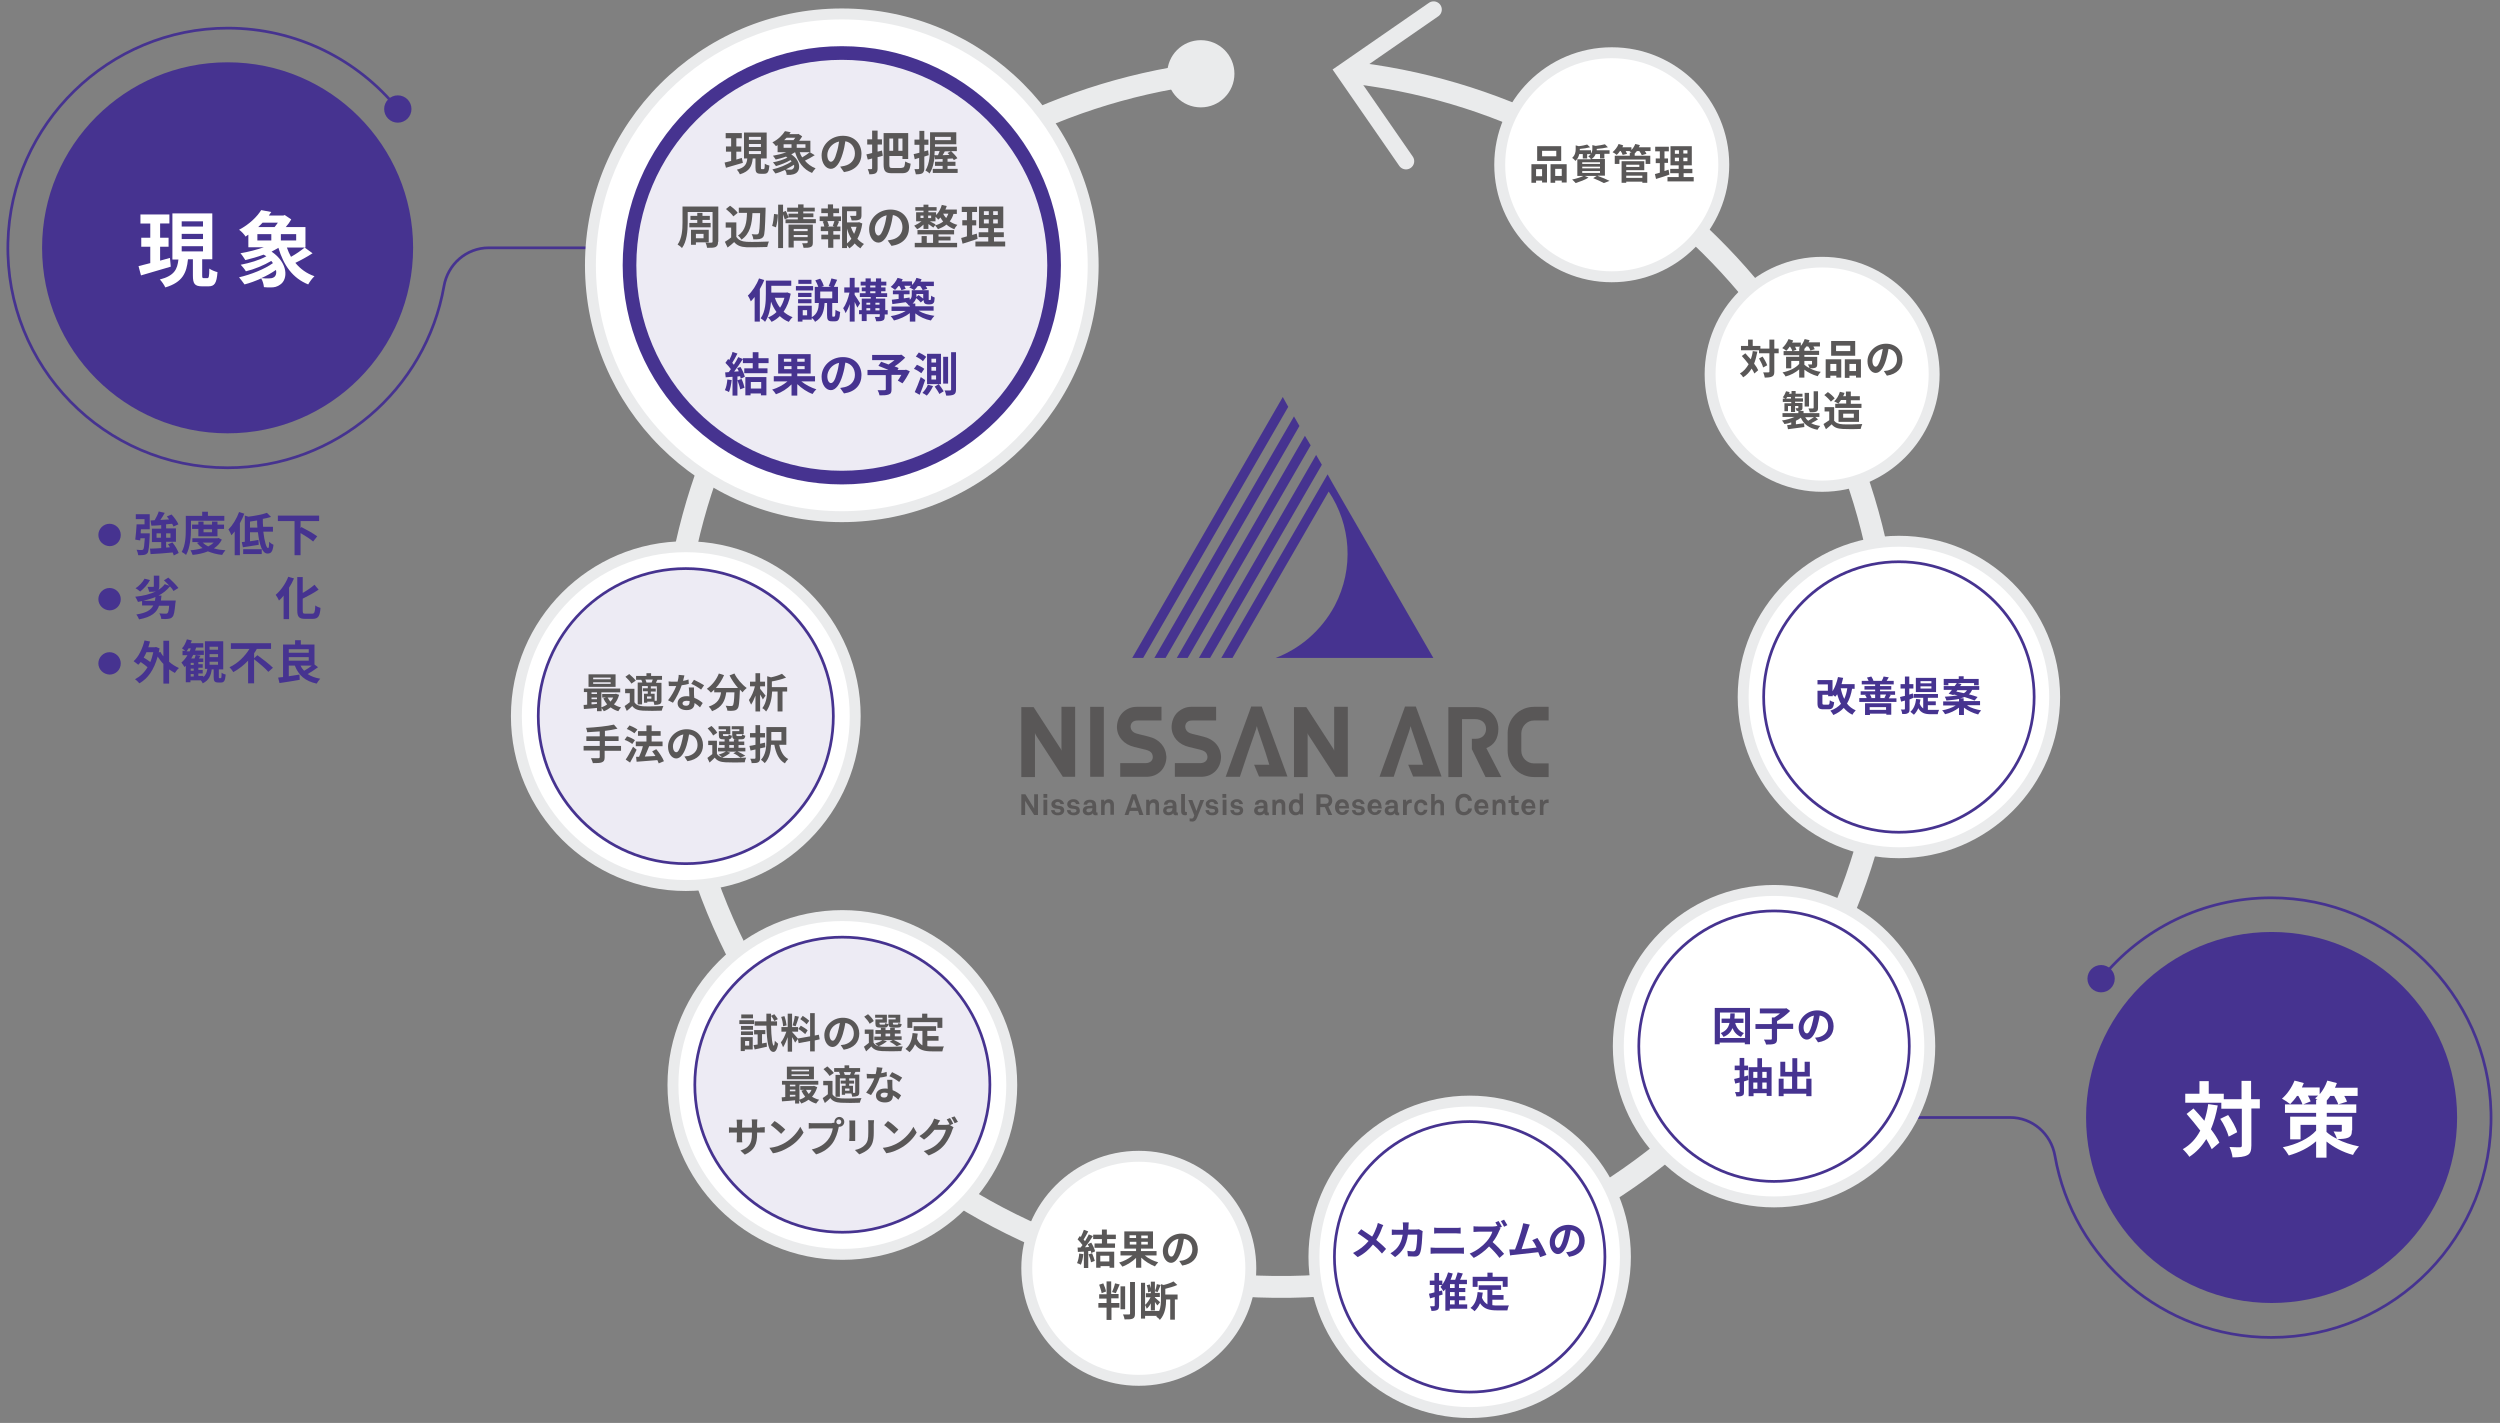 <?xml version="1.0" encoding="utf-8"?>
<!-- Generator: Adobe Illustrator 26.0.3, SVG Export Plug-In . SVG Version: 6.00 Build 0)  -->
<svg version="1.1" id="レイヤー_1" xmlns="http://www.w3.org/2000/svg" xmlns:xlink="http://www.w3.org/1999/xlink" x="0px"
	 y="0px" viewBox="0 0 915 520.8" style="enable-background:new 0 0 915 520.8;" xml:space="preserve">
<rect x="0" y="0" width="915" height="520.8" fill="#808080" stroke="none"/>
<style type="text/css">
	.st0{fill:#463390;}
	.st1{fill:#595757;}
	.st2{fill:none;}
	.st3{fill:none;stroke:#EAEBEC;stroke-width:8;stroke-miterlimit:10;}
	.st4{fill:#EAEBEC;}
	.st5{fill:none;stroke:#EAEBEC;stroke-width:6;stroke-linecap:round;stroke-miterlimit:10;}
	.st6{fill:#FFFFFF;}
	.st7{fill:none;stroke:#463390;stroke-linecap:round;stroke-miterlimit:10;}
	.st8{fill:#EDEBF4;}
</style>
<g>
	<g>
		<g>
			<g>
				<g>
					<polygon class="st0" points="469.5,145.3 414.4,240.8 418.4,240.8 471.5,148.9 					"/>
					<polygon class="st0" points="473.6,152.4 422.5,240.8 426.6,240.8 475.6,155.9 					"/>
					<polygon class="st0" points="477.6,159.5 430.7,240.8 434.7,240.8 479.7,163 					"/>
					<polygon class="st0" points="481.7,166.5 438.8,240.8 442.9,240.8 483.8,170.1 					"/>
					<path class="st0" d="M466.9,240.8h57.7L487.8,177l-1.9-3.4L447,240.8h4.1l35.2-60.9c8.1,12.1,9.4,28.1,2.2,41.8
						C483.6,230.8,475.8,237.4,466.9,240.8z"/>
				</g>
			</g>
			<path class="st1" d="M378.5,298.3l-3.3-5.2v5.2h-1.4v-7.6h1.5l3.2,5.2v-5.2h1.4v7.6H378.5z"/>
			<path class="st1" d="M381.9,292v-1.4h1.4v1.4H381.9z M381.9,298.3v-5.6h1.4v5.6H381.9z"/>
			<path class="st1" d="M389,297.8c-0.5,0.5-1.2,0.6-1.9,0.6c-0.7,0-1.3-0.2-1.8-0.6c-0.3-0.3-0.6-0.8-0.6-1.3h1.3
				c0,0.2,0.1,0.5,0.3,0.7c0.2,0.2,0.5,0.2,0.8,0.2c0.5,0,1.1-0.1,1.1-0.7c0-0.3-0.2-0.5-0.6-0.6c-0.5-0.1-1-0.1-1.5-0.2
				c-0.8-0.2-1.3-0.8-1.3-1.5c0-0.6,0.2-1,0.6-1.3c0.4-0.4,1-0.6,1.7-0.6c0.7,0,1.3,0.2,1.8,0.7c0.3,0.3,0.5,0.7,0.5,1.1h-1.3
				c0-0.2-0.1-0.4-0.2-0.5c-0.2-0.2-0.4-0.3-0.7-0.3c-0.2,0-0.4,0-0.6,0.1c-0.2,0.1-0.4,0.3-0.4,0.6c0,0.4,0.3,0.5,0.6,0.6
				c0.5,0.1,0.6,0.1,1.2,0.2c0.9,0.1,1.5,0.7,1.5,1.6C389.5,297.1,389.3,297.5,389,297.8z"/>
			<path class="st1" d="M394.8,297.8c-0.5,0.5-1.2,0.6-1.9,0.6c-0.7,0-1.3-0.2-1.8-0.6c-0.3-0.3-0.6-0.8-0.6-1.3h1.3
				c0,0.2,0.1,0.5,0.3,0.7c0.2,0.2,0.5,0.2,0.8,0.2c0.4,0,1.1-0.1,1.1-0.7c0-0.3-0.2-0.5-0.6-0.6c-0.5-0.1-1-0.1-1.5-0.2
				c-0.8-0.2-1.3-0.8-1.3-1.5c0-0.6,0.2-1,0.6-1.3c0.4-0.4,1-0.6,1.7-0.6c0.7,0,1.3,0.2,1.7,0.7c0.3,0.3,0.5,0.7,0.5,1.1h-1.3
				c0-0.2-0.1-0.4-0.2-0.5c-0.2-0.2-0.5-0.3-0.7-0.3c-0.2,0-0.4,0-0.6,0.1c-0.2,0.1-0.4,0.3-0.4,0.6c0,0.4,0.3,0.5,0.6,0.6
				c0.5,0.1,0.6,0.1,1.2,0.2c0.9,0.1,1.5,0.7,1.5,1.6C395.3,297.1,395.1,297.5,394.8,297.8z"/>
			<path class="st1" d="M400.9,298.4c-0.6,0-0.9-0.4-0.9-0.8c-0.3,0.5-0.9,0.8-1.7,0.8c-1.3,0-2-0.8-2-1.7c0-1.1,0.8-1.7,1.9-1.7
				l1.6-0.1v-0.3c0-0.5-0.2-0.9-0.9-0.9c-0.6,0-1,0.3-1,0.8h-1.3c0.1-1.3,1.1-1.8,2.3-1.8c1,0,1.8,0.3,2.1,1.1
				c0.1,0.4,0.2,0.8,0.2,1.1v2.1c0,0.3,0.1,0.4,0.3,0.4c0.1,0,0.2,0,0.2,0v1C401.4,298.3,401.3,298.4,400.9,298.4z M399.8,295.8
				l-1.4,0.1c-0.4,0-0.8,0.3-0.8,0.7c0,0.4,0.4,0.7,0.8,0.7c0.8,0,1.4-0.5,1.4-1.3V295.8z"/>
			<path class="st1" d="M406.4,298.3v-3.4c0-0.7-0.2-1.1-0.9-1.1c-0.5,0-0.8,0.3-1,0.7c-0.2,0.4-0.2,1-0.2,1.5v2.3H403v-5.6h1.1
				l0.1,0.7c0.3-0.6,1-0.9,1.6-0.9c1.2,0,1.9,0.8,1.9,2v3.7H406.4z"/>
			<path class="st1" d="M417,298.3l-0.5-1.5h-3l-0.5,1.5h-1.4l2.7-7.6h1.5l2.7,7.6H417z M415,292.4l-1.1,3.2h2.2L415,292.4z"/>
			<path class="st1" d="M422.9,298.3v-3.4c0-0.7-0.2-1.1-0.9-1.1c-0.5,0-0.8,0.3-1,0.7c-0.2,0.4-0.2,1-0.2,1.5v2.3h-1.3v-5.6h1.1
				l0.1,0.7c0.3-0.6,1-0.9,1.6-0.9c1.2,0,1.9,0.8,1.9,2v3.7H422.9z"/>
			<path class="st1" d="M430.3,298.4c-0.6,0-0.9-0.4-0.9-0.8c-0.3,0.5-0.9,0.8-1.7,0.8c-1.3,0-2-0.8-2-1.7c0-1.1,0.8-1.7,1.9-1.7
				l1.6-0.1v-0.3c0-0.5-0.2-0.9-0.9-0.9c-0.6,0-1,0.3-1,0.8h-1.3c0.1-1.3,1.1-1.8,2.3-1.8c1,0,1.8,0.3,2.1,1.1
				c0.1,0.4,0.2,0.8,0.2,1.1v2.1c0,0.3,0.1,0.4,0.3,0.4c0.1,0,0.2,0,0.2,0v1C430.7,298.3,430.6,298.4,430.3,298.4z M429.1,295.8
				l-1.4,0.1c-0.4,0-0.8,0.3-0.8,0.7c0,0.4,0.4,0.7,0.8,0.7c0.8,0,1.4-0.5,1.4-1.3V295.8z"/>
			<path class="st1" d="M433.8,298.4c-0.9,0-1.5-0.4-1.5-1.5v-6.3h1.4v6.1c0,0.3,0.1,0.5,0.5,0.5c0.1,0,0.2,0,0.2,0v1.1
				C434.1,298.3,434.1,298.4,433.8,298.4z"/>
			<path class="st1" d="M438.1,299.3c-0.3,0.7-0.7,1.4-1.7,1.4c-0.4,0-0.7-0.1-1-0.1v-1.1c0.4,0.1,0.5,0.1,0.8,0.1
				c0.2,0,0.5-0.1,0.6-0.4l0.3-0.8l-2.2-5.6h1.5l1.5,4l1.4-4h1.4L438.1,299.3z"/>
			<path class="st1" d="M445.5,297.8c-0.4,0.5-1.1,0.6-1.9,0.6c-0.7,0-1.3-0.2-1.8-0.6c-0.3-0.3-0.6-0.8-0.6-1.3h1.3
				c0,0.2,0.1,0.5,0.3,0.7c0.2,0.2,0.5,0.2,0.8,0.2c0.5,0,1.1-0.1,1.1-0.7c0-0.3-0.2-0.5-0.6-0.6c-0.5-0.1-1-0.1-1.5-0.2
				c-0.8-0.2-1.3-0.8-1.3-1.5c0-0.6,0.2-1,0.6-1.3c0.4-0.4,1-0.6,1.7-0.6c0.7,0,1.3,0.2,1.7,0.7c0.3,0.3,0.5,0.7,0.5,1.1h-1.3
				c0-0.2-0.1-0.4-0.2-0.5c-0.2-0.2-0.5-0.3-0.7-0.3c-0.2,0-0.4,0-0.6,0.1c-0.2,0.1-0.4,0.3-0.4,0.6c0,0.4,0.3,0.5,0.6,0.6
				c0.5,0.1,0.6,0.1,1.2,0.2c0.9,0.1,1.5,0.7,1.5,1.6C446,297.1,445.8,297.5,445.5,297.8z"/>
			<path class="st1" d="M447.4,292v-1.4h1.4v1.4H447.4z M447.5,298.3v-5.6h1.4v5.6H447.5z"/>
			<path class="st1" d="M454.6,297.8c-0.5,0.5-1.2,0.6-1.9,0.6c-0.7,0-1.3-0.2-1.8-0.6c-0.3-0.3-0.6-0.8-0.6-1.3h1.3
				c0,0.2,0.1,0.5,0.3,0.7c0.2,0.2,0.5,0.2,0.8,0.2c0.4,0,1.1-0.1,1.1-0.7c0-0.3-0.2-0.5-0.6-0.6c-0.5-0.1-1.1-0.1-1.5-0.2
				c-0.8-0.2-1.3-0.8-1.3-1.5c0-0.6,0.2-1,0.6-1.3c0.4-0.4,1-0.6,1.7-0.6c0.7,0,1.3,0.2,1.7,0.7c0.3,0.3,0.5,0.7,0.5,1.1h-1.3
				c0-0.2-0.1-0.4-0.2-0.5c-0.2-0.2-0.5-0.3-0.7-0.3c-0.2,0-0.4,0-0.6,0.1c-0.2,0.1-0.4,0.3-0.4,0.6c0,0.4,0.3,0.5,0.6,0.6
				c0.5,0.1,0.6,0.1,1.2,0.2c0.9,0.1,1.5,0.7,1.5,1.6C455,297.1,454.8,297.5,454.6,297.8z"/>
			<path class="st1" d="M463.6,298.4c-0.6,0-0.9-0.4-0.9-0.8c-0.3,0.5-0.9,0.8-1.7,0.8c-1.3,0-2-0.8-2-1.7c0-1.1,0.8-1.7,1.9-1.7
				l1.6-0.1v-0.3c0-0.5-0.2-0.9-0.9-0.9c-0.6,0-1,0.3-1,0.8h-1.3c0.1-1.3,1.1-1.8,2.3-1.8c1,0,1.8,0.3,2.1,1.1
				c0.1,0.4,0.2,0.8,0.2,1.1v2.1c0,0.3,0.1,0.4,0.3,0.4c0.1,0,0.2,0,0.2,0v1C464.1,298.3,464,298.4,463.6,298.4z M462.5,295.8
				l-1.4,0.1c-0.4,0-0.8,0.3-0.8,0.7c0,0.4,0.4,0.7,0.8,0.7c0.8,0,1.4-0.5,1.4-1.3V295.8z"/>
			<path class="st1" d="M469.1,298.3v-3.4c0-0.7-0.2-1.1-0.9-1.1c-0.5,0-0.8,0.3-1,0.7c-0.2,0.4-0.2,1-0.2,1.5v2.3h-1.3v-5.6h1.1
				l0.1,0.7c0.3-0.6,1-0.9,1.6-0.9c1.2,0,1.9,0.8,1.9,2v3.7H469.1z"/>
			<path class="st1" d="M475.8,298.3l-0.1-0.6c-0.3,0.5-1,0.7-1.6,0.7c-0.6,0-1-0.2-1.4-0.5c-0.7-0.5-1-1.4-1-2.4
				c0-1.1,0.3-1.9,1-2.5c0.3-0.3,0.8-0.5,1.4-0.5c0.7,0,1.2,0.2,1.5,0.5v-2.6h1.3v7.7H475.8z M474.4,293.7c-0.4,0-0.7,0.2-0.9,0.4
				c-0.3,0.4-0.4,0.9-0.4,1.4c0,0.5,0.1,1,0.4,1.4c0.2,0.2,0.5,0.4,0.9,0.4c1,0,1.3-1,1.3-1.8C475.7,294.7,475.5,293.7,474.4,293.7z
				"/>
			<path class="st1" d="M486.2,298.3l-1.3-2.9h-1.7v2.9h-1.4v-7.6h3.2c1.8,0,2.6,1.1,2.6,2.4c0,1-0.6,1.8-1.4,2.1l1.4,3.1H486.2z
				 M485.1,291.9h-1.8v2.3h1.8c0.8,0,1.2-0.4,1.2-1.1C486.3,292.4,485.8,291.9,485.1,291.9z"/>
			<path class="st1" d="M493.8,295.9h-3.7c0,0.4,0.1,0.8,0.4,1.1c0.2,0.2,0.5,0.3,0.8,0.3c0.4,0,0.6-0.1,0.8-0.3
				c0.1-0.1,0.2-0.3,0.3-0.5h1.3c0,0.3-0.3,0.8-0.5,1c-0.5,0.6-1.2,0.8-1.9,0.8c-0.8,0-1.3-0.3-1.8-0.7c-0.6-0.5-0.9-1.3-0.9-2.2
				c0-0.9,0.3-1.7,0.8-2.2c0.4-0.4,1-0.7,1.8-0.7c0.8,0,1.6,0.3,2,1c0.4,0.6,0.5,1.2,0.5,1.9C493.8,295.6,493.8,295.8,493.8,295.9z
				 M492.1,294c-0.2-0.2-0.5-0.3-0.8-0.3c-0.4,0-0.7,0.2-0.9,0.4c-0.2,0.2-0.3,0.5-0.3,0.9h2.4C492.4,294.5,492.3,294.2,492.1,294z"
				/>
			<path class="st1" d="M499.1,297.8c-0.4,0.5-1.1,0.6-1.9,0.6c-0.7,0-1.3-0.2-1.8-0.6c-0.3-0.3-0.6-0.8-0.6-1.3h1.3
				c0,0.2,0.1,0.5,0.3,0.7c0.2,0.2,0.5,0.2,0.8,0.2c0.5,0,1.1-0.1,1.1-0.7c0-0.3-0.2-0.5-0.6-0.6c-0.5-0.1-1-0.1-1.5-0.2
				c-0.8-0.2-1.3-0.8-1.3-1.5c0-0.6,0.2-1,0.6-1.3c0.4-0.4,1-0.6,1.7-0.6c0.7,0,1.3,0.2,1.7,0.7c0.3,0.3,0.5,0.7,0.5,1.1h-1.3
				c0-0.2-0.1-0.4-0.2-0.5c-0.2-0.2-0.5-0.3-0.7-0.3c-0.2,0-0.4,0-0.6,0.1c-0.2,0.1-0.4,0.3-0.4,0.6c0,0.4,0.3,0.5,0.6,0.6
				c0.5,0.1,0.6,0.1,1.2,0.2c0.9,0.1,1.5,0.7,1.5,1.6C499.6,297.1,499.4,297.5,499.1,297.8z"/>
			<path class="st1" d="M505.8,295.9H502c0,0.4,0.1,0.8,0.4,1.1c0.2,0.2,0.5,0.3,0.8,0.3c0.4,0,0.6-0.1,0.8-0.3
				c0.1-0.1,0.2-0.3,0.3-0.5h1.3c0,0.3-0.3,0.8-0.5,1c-0.5,0.6-1.2,0.8-1.9,0.8c-0.8,0-1.3-0.3-1.8-0.7c-0.6-0.5-0.9-1.3-0.9-2.2
				c0-0.9,0.3-1.7,0.8-2.2c0.4-0.4,1-0.7,1.8-0.7c0.8,0,1.6,0.3,2,1c0.4,0.6,0.5,1.2,0.5,1.9C505.8,295.6,505.8,295.8,505.8,295.9z
				 M504.1,294c-0.2-0.2-0.5-0.3-0.8-0.3c-0.4,0-0.7,0.2-0.9,0.4c-0.2,0.2-0.3,0.5-0.3,0.9h2.4C504.4,294.5,504.3,294.2,504.1,294z"
				/>
			<path class="st1" d="M511.4,298.4c-0.6,0-0.9-0.4-0.9-0.8c-0.3,0.5-0.9,0.8-1.7,0.8c-1.3,0-2-0.8-2-1.7c0-1.1,0.8-1.7,1.9-1.7
				l1.6-0.1v-0.3c0-0.5-0.2-0.9-0.9-0.9c-0.6,0-1,0.3-1,0.8H507c0.1-1.3,1.1-1.8,2.3-1.8c1,0,1.8,0.3,2.1,1.1
				c0.1,0.4,0.2,0.8,0.2,1.1v2.1c0,0.3,0.1,0.4,0.3,0.4c0.1,0,0.2,0,0.2,0v1C511.9,298.3,511.8,298.4,511.4,298.4z M510.3,295.8
				l-1.4,0.1c-0.4,0-0.8,0.3-0.8,0.7c0,0.4,0.4,0.7,0.8,0.7c0.8,0,1.4-0.5,1.4-1.3V295.8z"/>
			<path class="st1" d="M516.3,293.9c-0.9,0-1.4,0.7-1.4,1.6v2.8h-1.4v-5.6h1.1l0.1,0.8c0.3-0.6,0.9-0.9,1.6-0.9c0.1,0,0.3,0,0.4,0
				v1.3C516.6,293.9,516.4,293.9,516.3,293.9z"/>
			<path class="st1" d="M522,297.5c-0.4,0.5-1.1,0.9-1.9,0.9c-0.8,0-1.6-0.4-1.9-0.9c-0.4-0.5-0.6-1.2-0.6-2c0-0.8,0.2-1.5,0.6-2
				c0.4-0.5,1.1-0.9,1.9-0.9c0.8,0,1.5,0.4,1.9,0.9c0.3,0.3,0.4,0.8,0.4,1.2h-1.3c0-0.2-0.1-0.4-0.2-0.5c-0.2-0.2-0.5-0.4-0.9-0.4
				c-0.4,0-0.6,0.2-0.8,0.3c-0.3,0.4-0.4,0.9-0.4,1.4c0,0.5,0.1,1.1,0.4,1.4c0.2,0.2,0.5,0.4,0.8,0.4c0.4,0,0.7-0.2,0.9-0.4
				c0.1-0.1,0.2-0.3,0.2-0.5h1.3C522.4,296.8,522.2,297.2,522,297.5z"/>
			<path class="st1" d="M527.2,298.3v-3.4c0-0.6-0.2-1-0.9-1c-0.8,0-1.2,0.9-1.2,1.5v2.9h-1.3v-7.7h1.3v2.8c0.3-0.5,0.9-0.7,1.5-0.7
				c1.2,0,1.9,0.8,1.9,2v3.7H527.2z"/>
			<path class="st1" d="M538,297.5c-0.6,0.6-1.4,0.9-2.2,0.9s-1.6-0.3-2.2-0.8c-0.8-0.8-0.9-1.8-0.9-3.1c0-1.2,0.1-2.3,0.9-3.1
				c0.6-0.6,1.3-0.9,2.2-0.9s1.6,0.3,2.2,0.9c0.4,0.5,0.7,1.1,0.7,1.7h-1.4c0-0.3-0.2-0.6-0.3-0.8c-0.2-0.3-0.7-0.5-1.2-0.5
				c-0.4,0-0.9,0.2-1.2,0.5c-0.5,0.5-0.5,1.5-0.5,2.2c0,0.7,0,1.6,0.5,2.2c0.3,0.3,0.7,0.5,1.2,0.5c0.5,0,0.9-0.2,1.2-0.5
				c0.2-0.2,0.3-0.5,0.3-0.8h1.4C538.7,296.5,538.5,297.1,538,297.5z"/>
			<path class="st1" d="M544.8,295.9h-3.7c0,0.4,0.1,0.8,0.4,1.1c0.2,0.2,0.5,0.3,0.8,0.3c0.4,0,0.6-0.1,0.8-0.3
				c0.1-0.1,0.2-0.3,0.3-0.5h1.3c0,0.3-0.3,0.8-0.5,1c-0.5,0.6-1.2,0.8-1.9,0.8c-0.8,0-1.3-0.3-1.8-0.7c-0.6-0.5-0.9-1.3-0.9-2.2
				c0-0.9,0.3-1.7,0.8-2.2c0.4-0.4,1-0.7,1.8-0.7c0.8,0,1.6,0.3,2,1c0.4,0.6,0.5,1.2,0.5,1.9C544.8,295.6,544.8,295.8,544.8,295.9z
				 M543.1,294c-0.2-0.2-0.5-0.3-0.8-0.3c-0.4,0-0.7,0.2-0.9,0.4c-0.2,0.2-0.3,0.5-0.3,0.9h2.4C543.5,294.5,543.4,294.2,543.1,294z"
				/>
			<path class="st1" d="M549.7,298.3v-3.4c0-0.7-0.2-1.1-0.9-1.1c-0.5,0-0.8,0.3-1,0.7c-0.2,0.4-0.2,1-0.2,1.5v2.3h-1.3v-5.6h1.1
				l0.1,0.7c0.3-0.6,1-0.9,1.6-0.9c1.2,0,1.9,0.8,1.9,2v3.7H549.7z"/>
			<path class="st1" d="M554.8,298.4c-1.1,0-1.7-0.6-1.7-1.7v-2.8h-1v-1.1h1v-1.4l1.3-0.3v1.7h1.4v1.1h-1.4v2.7
				c0,0.4,0.2,0.6,0.6,0.6c0.3,0,0.5,0,0.9-0.1v1.1C555.6,298.3,555.2,298.4,554.8,298.4z"/>
			<path class="st1" d="M562,295.9h-3.7c0,0.4,0.1,0.8,0.4,1.1c0.2,0.2,0.5,0.3,0.8,0.3c0.4,0,0.6-0.1,0.8-0.3
				c0.1-0.1,0.2-0.3,0.3-0.5h1.3c0,0.3-0.3,0.8-0.5,1c-0.5,0.6-1.2,0.8-1.9,0.8c-0.8,0-1.3-0.3-1.8-0.7c-0.6-0.5-0.9-1.3-0.9-2.2
				c0-0.9,0.3-1.7,0.8-2.2c0.4-0.4,1-0.7,1.8-0.7c0.8,0,1.6,0.3,2,1c0.4,0.6,0.5,1.2,0.5,1.9C562,295.6,562,295.8,562,295.9z
				 M560.4,294c-0.2-0.2-0.5-0.3-0.8-0.3c-0.4,0-0.7,0.2-0.9,0.4c-0.2,0.2-0.3,0.5-0.3,0.9h2.4C560.7,294.5,560.6,294.2,560.4,294z"
				/>
			<path class="st1" d="M566.3,293.9c-0.9,0-1.4,0.7-1.4,1.6v2.8h-1.3v-5.6h1.1l0.1,0.8c0.3-0.6,0.9-0.9,1.6-0.9c0.1,0,0.3,0,0.4,0
				v1.3C566.6,293.9,566.4,293.9,566.3,293.9z"/>
			<g>
				<rect x="399" y="258.7" class="st1" width="5" height="25.6"/>
				<path class="st1" d="M457.9,258.7l-9.3,25.6h5.2l1.5-4.5l1.4-4.2l2.7-7.8c0.2-0.5,0.4-1.1,0.5-1.7l0.1-0.3l0.1,0.3
					c0.1,0.6,0.3,1.1,0.5,1.7l2.6,7.7l1.3,4.2l0.1,0.2H459l1.8,4.3h5.2h5.2l-9.4-25.6H457.9z"/>
				<path class="st1" d="M514.2,258.7l-9.3,25.6h5.2l1.5-4.5l1.4-4.2l2.7-7.8c0.2-0.5,0.3-1.1,0.5-1.7l0.1-0.3l0.1,0.3
					c0.1,0.6,0.3,1.1,0.5,1.7l2.6,7.7l1.3,4.2l0.1,0.2h-5.5l1.8,4.3h5.2h5.2l-9.4-25.6H514.2z"/>
				<path class="st1" d="M420.4,269.6l-4-1c-0.8-0.2-2.5-0.7-2.6-2.6c0-0.6,0.2-1.3,0.7-1.7c0.4-0.4,1-0.6,1.9-0.6h8.7v-5h-9.2
					c-1.9,0-3.7,0.8-5,2.1c-1.4,1.4-2.1,3.4-2.1,5.4c0.1,3.6,2.6,6.3,6.4,7.2l4.1,1c1.1,0.3,1.9,0.6,2.4,1.6
					c0.4,0.9,0.3,1.9-0.4,2.6c-0.4,0.4-1.2,0.7-1.9,0.7H410v5h10c2-0.1,3.6-0.8,4.9-2.1c1.3-1.4,2-3.2,2-5.2
					C426.7,273.3,424.3,270.5,420.4,269.6z"/>
				<path class="st1" d="M440.4,269.6l-4-1c-0.8-0.2-2.5-0.7-2.6-2.6c0-0.6,0.2-1.3,0.7-1.7c0.4-0.4,1-0.6,1.9-0.6h8.7v-5h-9.2
					c-1.9,0-3.6,0.8-5,2.1c-1.4,1.4-2.1,3.4-2.1,5.4c0.1,3.6,2.6,6.3,6.4,7.2l4.1,1c1.1,0.3,1.9,0.6,2.4,1.6
					c0.4,0.9,0.3,1.9-0.4,2.6c-0.4,0.4-1.2,0.7-1.9,0.7H430v5h10c2-0.1,3.6-0.8,4.9-2.1c1.3-1.4,2-3.2,2-5.2
					C446.8,273.3,444.3,270.5,440.4,269.6z"/>
				<path class="st1" d="M561.4,263.7h5.4v-5h-5.4c-5.3,0-9.6,4.3-9.6,9.6v6.5c0,5.3,4.3,9.6,9.6,9.6h5.4v-5h-5.4
					c-2.5,0-4.6-2.1-4.6-4.6v-6.5C556.9,265.8,558.9,263.7,561.4,263.7z"/>
				<path class="st1" d="M388.5,273.1v1.3v0.4c0,0-0.1-0.6-0.6-1.2l-9.6-14.8h-4.5v25.6h5v-14.4v-1.3v-0.4c0,0,0.2,0.6,0.6,1.2
					l9.6,14.8h4.5v-25.6h-5V273.1z"/>
				<path class="st1" d="M488.3,273.1v1.3v0.4c0,0-0.1-0.6-0.6-1.2l-9.6-14.8h-4.5v25.6h5v-14.4v-1.3v-0.4c0,0,0.1,0.6,0.6,1.2
					l9.6,14.8h4.5v-25.6h-5V273.1z"/>
				<path class="st1" d="M548.4,266.8c0,0,0-0.1,0-0.1c0,0,0-0.1,0-0.1l0,0c-0.1-4.3-3.2-7.8-8.3-7.8h-10v25.6h5v-10.2v-4.2v-6.8
					h4.7c2.4,0,4.1,1.3,4.1,3.6c0,2.1-1.5,3.6-3.8,3.6h-1.4v3.8l5,10.2h5.8l-5.5-10.6C546.9,272.7,548.4,270.2,548.4,266.8z"/>
			</g>
		</g>
		<rect x="345.2" y="107.1" class="st2" width="250.3" height="229.4"/>
	</g>
	<path class="st3" d="M439.5,27c-110.6,14.6-195.2,110-193.6,224.2c1.8,123.1,103,221.5,226.1,219.8
		c123.1-1.8,221.5-103,219.8-226.1c-1.6-114.3-88.9-207.2-199.9-218.6"/>
	<circle class="st4" cx="439.5" cy="27" r="12.3"/>
	<polyline class="st5" points="524.7,3.5 491.9,26.2 514.6,59 	"/>
	<g>
		<path class="st0" d="M36,195.8c0-2.2,1.8-4.1,4.1-4.1c2.2,0,4.1,1.8,4.1,4.1s-1.8,4.1-4.1,4.1C37.8,199.8,36,198,36,195.8z"/>
		<path class="st0" d="M49.7,188.2h5.1v5.5h-3.2c-0.1,0.5-0.1,1-0.1,1.5h3.3c0,0,0,0.5,0,0.8c-0.2,4.1-0.4,5.8-0.8,6.4
			c-0.4,0.4-0.7,0.6-1.3,0.7c-0.5,0.1-1.2,0.1-2.1,0.1c-0.1-0.6-0.3-1.4-0.6-2c0.7,0.1,1.4,0.1,1.8,0.1c0.3,0,0.4,0,0.6-0.2
			c0.3-0.3,0.4-1.4,0.6-4.1h-1.6l-0.1,0.8l-1.8-0.3c0.2-1.5,0.4-3.8,0.5-5.6h2.9V190h-3.2V188.2z M63.6,203.3
			c-0.1-0.3-0.2-0.7-0.4-1.1c-2.9,0.3-5.9,0.5-8.1,0.6l-0.2-2c1.1,0,2.5-0.1,4.1-0.2v-2.2h-3.4v-4.9h3.4v-1.3
			c-1.3,0.1-2.5,0.2-3.6,0.2l-0.3-1.9l1.5-0.1c0.6-1,1.2-2.2,1.5-3.2l2.2,0.5c-0.5,0.9-1,1.8-1.6,2.6c1-0.1,2.1-0.1,3.2-0.2
			c-0.3-0.4-0.6-0.7-0.8-1.1l1.7-0.7c1,1.1,2.1,2.6,2.5,3.6l-1.8,0.8c-0.1-0.3-0.3-0.6-0.5-1c-0.7,0.1-1.4,0.1-2.2,0.2v1.5h3.6v4.9
			h-3.6v2.1l1.4-0.1c-0.2-0.4-0.5-0.8-0.7-1.1l1.6-0.7c1,1.2,1.9,2.8,2.3,3.9L63.6,203.3z M58.9,196.8v-1.6h-1.6v1.6H58.9z
			 M60.8,195.2v1.6h1.6v-1.6H60.8z"/>
		<path class="st0" d="M69.9,193.6c0,2.8-0.3,6.9-1.8,9.5c-0.3-0.3-1.2-0.9-1.6-1.1c1.4-2.4,1.5-5.9,1.5-8.4v-4.8H74v-1.5h2.1v1.5h6
			v1.8H69.9V193.6z M81.2,197.5c-0.7,1.4-1.7,2.4-2.9,3.2c1.2,0.4,2.7,0.6,4.2,0.7c-0.4,0.4-0.9,1.2-1.2,1.7c-2-0.2-3.7-0.7-5.2-1.3
			c-1.7,0.7-3.6,1.1-5.6,1.3c-0.2-0.5-0.5-1.3-0.8-1.7c1.6-0.1,3.1-0.4,4.4-0.8c-0.7-0.5-1.4-1.2-2-1.9l0.8-0.3h-2.5V197h9.2
			l0.4-0.1L81.2,197.5z M72.6,196.3v-2.7h-2.3v-1.6h2.3v-1.1h1.9v1.1h3.1v-1.1h2v1.1h2.4v1.6h-2.4v2.7H72.6z M74.2,198.6
			c0.5,0.5,1.2,1,2,1.4c0.8-0.4,1.5-0.9,2-1.4H74.2z M74.5,193.7v1.1h3.1v-1.1H74.5z"/>
		<path class="st0" d="M89.4,188c-0.4,1.2-1,2.4-1.6,3.5v11.7h-1.9v-8.7c-0.4,0.5-0.8,1-1.2,1.4c-0.2-0.5-0.7-1.6-1.1-2.1
			c1.5-1.5,3-3.9,3.9-6.4L89.4,188z M96.4,194.8c0.4,3.3,1.1,5.8,1.7,5.8c0.3,0,0.4-0.7,0.4-2.3c0.4,0.4,1.1,0.9,1.6,1.1
			c-0.3,2.6-0.9,3.2-2.2,3.2c-2,0-3-3.5-3.5-7.8h-2.9v3.3c1-0.1,2-0.3,3.1-0.5l0.1,1.8c-2,0.3-4.2,0.7-5.8,0.9l-0.4-1.9
			c0.3,0,0.7-0.1,1.1-0.1v-9.6l1.3,0.4c2.5-0.3,5.1-0.8,6.8-1.4l1.5,1.5c-0.9,0.3-1.9,0.5-3,0.7c0,1,0,2,0.1,2.9h3.6v1.8H96.4z
			 M89,201h6.8v1.8H89V201z M94.2,193c-0.1-0.8-0.1-1.7-0.1-2.5c-0.9,0.1-1.8,0.3-2.6,0.4v2.2H94.2z"/>
		<path class="st0" d="M110,190.6v2.7l0.3-0.4c1.8,0.9,4.5,2.4,5.8,3.4l-1.5,1.9c-1-0.9-2.9-2.1-4.6-3.1v8.1h-2.2v-12.5h-6.1v-2
			h15.1v2H110z"/>
		<path class="st0" d="M36,219.3c0-2.2,1.8-4.1,4.1-4.1c2.2,0,4.1,1.8,4.1,4.1s-1.8,4.1-4.1,4.1C37.8,223.3,36,221.5,36,219.3z"/>
		<path class="st0" d="M64.3,219.9c0,0,0,0.6-0.1,0.8c-0.3,3.1-0.5,4.5-1.1,5.1c-0.4,0.5-0.9,0.6-1.6,0.7c-0.6,0.1-1.5,0.1-2.5,0
			c0-0.6-0.3-1.4-0.7-2c1,0.1,1.9,0.1,2.3,0.1c0.3,0,0.5,0,0.7-0.2c0.3-0.2,0.5-1.1,0.6-2.7h-3.7c-0.8,2.4-2.6,4.1-7.3,5
			c-0.2-0.5-0.6-1.3-1-1.8c3.8-0.6,5.4-1.7,6.2-3.3H52V220c-0.5,0.1-1,0.2-1.5,0.3c-0.2-0.5-0.7-1.4-1-1.9c2.9-0.3,5.5-0.9,7.6-2
			c-0.6,0.2-1.4,0.2-2.5,0.2c-0.1-0.5-0.4-1.3-0.6-1.8c0.8,0,1.7,0,2,0c0.3,0,0.3-0.1,0.3-0.3v-3.8h2v3.9c0,0.6-0.1,1-0.3,1.3
			c0.9-0.6,1.7-1.3,2.3-2.1l1.7,0.6c-0.6-0.7-1.4-1.4-2-2l1.6-1c1.3,1.1,2.9,2.7,3.7,3.8l-1.8,1.1c-0.3-0.5-0.7-1.1-1.3-1.7
			c-1.1,1.4-2.5,2.5-4.2,3.4h1.1c-0.1,0.6-0.1,1.2-0.2,1.8H64.3z M54.9,212.3c-0.8,1.6-2.3,3.2-3.6,4.2c-0.4-0.4-1.3-1-1.7-1.2
			c1.3-0.8,2.6-2.2,3.3-3.5L54.9,212.3z M56.7,219.9c0.1-0.4,0.1-0.9,0.2-1.4c-1.4,0.6-2.9,1-4.5,1.4H56.7z"/>
		<path class="st0" d="M107.6,211.7c-0.5,1.2-1.1,2.3-1.8,3.4v11.5h-2V218c-0.5,0.7-1.1,1.3-1.7,1.8c-0.2-0.5-0.8-1.6-1.2-2.1
			c1.8-1.5,3.6-4,4.6-6.6L107.6,211.7z M114.3,224.6c0.8,0,1-0.6,1.1-3c0.5,0.4,1.3,0.7,1.9,0.9c-0.2,2.9-0.8,4-2.8,4h-2.9
			c-2.1,0-2.8-0.7-2.8-3.1v-12.2h2v5.8c1.6-0.9,3.2-2,4.3-3l1.5,1.8c-1.7,1.2-3.8,2.3-5.8,3.3v4.3c0,1,0.1,1.2,0.9,1.2H114.3z"/>
		<path class="st0" d="M36,242.8c0-2.2,1.8-4.1,4.1-4.1c2.2,0,4.1,1.8,4.1,4.1s-1.8,4.1-4.1,4.1C37.8,246.8,36,245,36,242.8z"/>
		<path class="st0" d="M61.9,242.2c1.1,1,2.3,1.7,3.6,2.3c-0.5,0.4-1.1,1.2-1.5,1.8c-0.7-0.4-1.4-0.8-2.1-1.3v5.2h-2.1V243
			c-0.8-0.8-1.5-1.8-2.1-2.7c-1.3,4.8-3.6,8.1-6.7,9.8c-0.3-0.4-1.1-1.2-1.6-1.5c1.9-1,3.4-2.4,4.6-4.4c-0.7-0.6-1.6-1.3-2.5-1.9
			c-0.3,0.4-0.6,0.7-0.9,1c-0.4-0.3-1.2-1-1.7-1.3c1.9-1.7,3.2-4.5,4-7.6l2,0.4c-0.2,0.7-0.4,1.4-0.6,2.1h2.4l0.4-0.1l1.3,0.5
			c-0.1,0.5-0.2,1-0.3,1.5l0.6-0.2c0.3,0.5,0.6,1.1,1.1,1.6v-5.7h2.1V242.2z M53.6,238.7c-0.3,0.7-0.6,1.3-1,2
			c0.9,0.5,1.8,1.1,2.4,1.6c0.5-1.1,0.8-2.3,1.1-3.6H53.6z"/>
		<path class="st0" d="M80.8,248.2c0.2,0,0.3-0.2,0.3-2c0.3,0.3,1.1,0.6,1.5,0.7c-0.2,2.3-0.6,2.9-1.7,2.9h-1
			c-1.4,0-1.7-0.5-1.7-2.1V245h-0.7c-0.3,2.2-1,4-3.3,5.1c-0.1-0.3-0.4-0.7-0.7-1.1h-3.8v0.7H68v-6c-0.2,0.2-0.3,0.3-0.5,0.4
			c-0.2-0.4-0.8-1.2-1.1-1.6c0.8-0.7,1.6-1.6,2.2-2.7h-1.8v-1.6h1c-0.4-0.3-0.9-0.7-1.2-0.9c0.8-0.8,1.4-2.1,1.8-3.3l1.8,0.4
			c-0.1,0.3-0.2,0.7-0.4,1h4.6v1.6h-2.6c-0.1,0.4-0.3,0.7-0.4,1.1h3.2v1.6h-3.9c-0.2,0.5-0.5,0.9-0.7,1.3h1.2
			c0.2-0.4,0.3-0.9,0.4-1.3l1.8,0.3c-0.2,0.3-0.4,0.7-0.6,1h1.6v1.3h-1.8v0.8h1.6v1.3h-1.6v0.8h1.6v1.3h-1.6v0.9h1.8v0.4
			c1-0.8,1.3-1.8,1.5-3H75v-10.1h6.7V245h-1.6v2.7c0,0.4,0,0.5,0.2,0.5H80.8z M69.4,238.4c0.2-0.4,0.3-0.7,0.4-1.1H69
			c-0.2,0.4-0.5,0.8-0.7,1.1H69.4z M70.9,242.6h-1.1v0.8h1.1V242.6z M70.9,244.7h-1.1v0.8h1.1V244.7z M69.8,247.6h1.1v-0.9h-1.1
			V247.6z M76.7,237.8h3.1v-1.1h-3.1V237.8z M76.7,240.5h3.1v-1.1h-3.1V240.5z M76.7,243.3h3.1v-1.1h-3.1V243.3z"/>
		<path class="st0" d="M94.2,239.8c1.8,1.3,4.4,3.3,5.7,4.6l-1.7,1.5c-1.1-1.3-3.4-3.2-5.2-4.6v8.8h-2.2v-8.3
			c-1.5,1.6-3.4,3.1-5.4,4.2c-0.3-0.5-1-1.4-1.4-1.8c3.1-1.4,5.7-4.1,7.3-6.7h-6.8v-2.1h14.7v2.1H94c-0.3,0.5-0.6,1.1-1,1.6v1.8
			L94.2,239.8z"/>
		<path class="st0" d="M116.4,244.2c-1.2,0.9-2.6,1.8-3.8,2.5c1.2,0.8,2.7,1.4,4.6,1.7c-0.4,0.4-1,1.3-1.3,1.8c-4.2-0.9-6.6-3-8-6.6
			h-2.2v3.9c1.3-0.2,2.6-0.4,3.9-0.6l0.1,1.9c-2.6,0.5-5.4,0.9-7.4,1.2l-0.5-2c0.5-0.1,1.1-0.1,1.8-0.2v-11.9h4.4v-1.6h2.1v1.6h5
			v7.3L116.4,244.2z M105.7,237.6v1.3h7.3v-1.3H105.7z M105.7,241.8h7.3v-1.3h-7.3V241.8z M110,243.6c0.3,0.7,0.8,1.4,1.3,1.9
			c0.9-0.5,2-1.2,2.8-1.9H110z"/>
	</g>
	<g>
		<g>
			<circle class="st0" cx="83.3" cy="90.7" r="67.9"/>
			<g>
				<path class="st6" d="M62.5,97.6c-3.8,1.1-7.8,2.3-10.9,3.2l-0.9-3.4c1.2-0.3,2.7-0.7,4.3-1.1v-6h-3.3v-3.3h3.3v-5.2h-3.6v-3.3
					H62v3.3h-3.4v5.2h3.1v3.3h-3.1v5.1c1.2-0.3,2.4-0.7,3.6-1L62.5,97.6z M75.9,101.8c0.5,0,0.7-0.5,0.7-3.5c0.7,0.5,2.1,1.1,3,1.3
					c-0.3,4.1-1.1,5.2-3.3,5.2H74c-2.8,0-3.4-1-3.4-4v-5.9h-1.8c-0.5,4.9-1.9,8.4-8.3,10.3c-0.4-0.9-1.3-2.2-2-2.9
					c5.4-1.4,6.4-3.8,6.8-7.3h-2.2V78.1h14.6v16.8h-3.7v5.9c0,0.9,0.1,1,0.6,1H75.9z M66.5,82.9h7.8V81h-7.8V82.9z M66.5,87.5h7.8
					v-1.9h-7.8V87.5z M66.5,92h7.8v-1.9h-7.8V92z"/>
				<path class="st6" d="M114.4,92.7c-2,1.3-4.4,2.6-6.3,3.5c1.8,2.2,4.1,3.9,7,4.9c-0.8,0.7-1.8,2.1-2.3,3c-5.7-2.3-9-7-10.9-13.4
					c-0.8,0.5-1.6,0.9-2.5,1.4c6.1,4.1,6.1,10.2,3.1,12.1c-1.2,0.8-2,1-3.5,1c-0.7,0-1.6,0-2.4-0.1c-0.1-1-0.4-2.2-1-3.2
					c-2,0.9-4.1,1.7-6.1,2.2c-0.5-0.7-1.4-1.9-2-2.6c4.3-1,9.4-3,12.4-5.2c-0.2-0.3-0.4-0.5-0.6-0.8c-2.7,1.6-6.3,3.1-9.3,3.8
					c-0.4-0.7-1.3-1.8-1.9-2.4c3.2-0.6,6.9-1.7,9.4-3.1c-0.3-0.2-0.6-0.4-1-0.6c-2.2,0.8-4.6,1.5-6.7,2c-0.4-0.6-1.2-1.9-1.8-2.5
					c2.9-0.5,6-1.3,8.6-2.2h-5.7v-4.6c-0.3,0.2-0.7,0.4-1,0.7c-0.5-0.8-1.6-2-2.4-2.5c3.8-2,6.6-4.8,8.1-7.2l3.7,0.7
					c-0.3,0.4-0.6,0.8-0.9,1.3h5.3l0.5-0.2l2.4,1.6c-0.5,0.9-1.2,1.9-2,2.8h7.2v7.5H105c0.4,1.2,0.9,2.3,1.5,3.4
					c1.8-1,3.7-2.3,5-3.4L114.4,92.7z M94.2,88h5.1v-2.3h-5.1V88z M96.1,81.5c-0.5,0.5-1,1.1-1.6,1.6h6c0.4-0.5,0.8-1,1.2-1.6H96.1z
					 M101,98.8c-1.6,1.1-3.5,2.2-5.4,3c1,0.1,2,0.1,2.8,0.1c0.7,0,1.3-0.1,1.8-0.4C100.9,101.1,101.3,100.1,101,98.8z M108.4,85.7
					h-5.6V88h5.6V85.7z"/>
			</g>
			<path class="st7" d="M145.6,39.9c-14.7-18.1-37.2-29.6-62.3-29.6c-43.4,0-79.4,35.1-80.4,78.5c-1.1,45.3,35.3,82.4,80.4,82.4
				c39.7,0,72.6-28.7,79.2-66.5c1.4-8,8.2-14,16.4-14h35.3"/>
		</g>
		<circle class="st0" cx="145.6" cy="39.9" r="5"/>
	</g>
	<g>
		<g>
			<path class="st7" d="M769,358.2c14.7-18.1,37.2-29.6,62.3-29.6c43.4,0,79.4,35.1,80.4,78.5c1.1,45.3-35.3,82.4-80.4,82.4
				c-39.7,0-72.6-28.7-79.2-66.5c-1.4-8-8.2-14-16.4-14h-35.3"/>
		</g>
		<circle class="st0" cx="831.4" cy="409" r="67.9"/>
		<g>
			<path class="st6" d="M811.7,404.6c-0.6,3.2-1.4,6.1-2.5,8.7c1.3,1.7,2.4,3.4,3.1,4.9l-2.8,2.4c-0.5-1.1-1.2-2.3-2-3.7
				c-1.6,2.6-3.6,4.8-6.2,6.5c-0.4-0.7-1.6-2.1-2.4-2.8c2.8-1.6,4.9-3.9,6.4-6.8c-1.6-2.1-3.4-4.3-5-6.1l2.5-2
				c1.3,1.4,2.7,2.9,4,4.5c0.6-1.9,1.1-3.9,1.4-6.1L811.7,404.6z M827.2,405.7H824v13.5c0,2-0.4,3.1-1.5,3.6
				c-1.1,0.6-2.9,0.8-5.4,0.8c-0.1-1.1-0.6-2.8-1.1-3.8c1.7,0.1,3.3,0.1,3.8,0.1c0.5,0,0.7-0.2,0.7-0.6v-13.5h-7.5v-2.2h-13.2v-3.3
				h5.2v-4.6h3.4v4.6h5.5v2h6.5v-6.7h3.5v6.7h3.2V405.7z M815.5,408.1c1.4,2,2.9,4.6,3.3,6.3l-3.1,1.6c-0.5-1.8-1.7-4.5-3.1-6.5
				L815.5,408.1z"/>
			<path class="st6" d="M860.8,413.7c0,1.5-0.3,2.2-1.4,2.7c-1,0.4-2.4,0.5-4,0.5c2.3,1.2,5.1,2.1,8,2.7c-0.8,0.8-1.8,2.2-2.2,3.1
				c-3.8-1-7.2-2.9-9.7-4.9v5.9h-3.8v-6c-2.7,2.4-6.2,4.1-10,5.2c-0.5-0.9-1.5-2.3-2.2-3c5-1,9.6-3.2,12.2-6.1v-2.1h-5.7v5.3h-3.8
				v-8.3h9.5v-1.4h-11.4v-3.1h6.4c-0.3-0.9-0.9-2.1-1.5-3.1h-0.5c-0.8,1.2-1.7,2.2-2.5,3c-0.7-0.6-2.1-1.5-3-2
				c1.9-1.6,3.6-4.1,4.6-6.6l3.4,0.9c-0.2,0.5-0.5,1.1-0.7,1.6h6.5v2.5c1.2-1.4,2.2-3.2,2.8-5l3.5,0.9c-0.2,0.5-0.4,1.1-0.7,1.7h8.3
				v3h-4.9c0.5,0.8,0.8,1.5,1,2.1l-3.2,1c-0.2-0.8-0.9-2-1.5-3.1h-1.4c-0.4,0.6-0.9,1.2-1.3,1.7v1.4h10.8v3.1h-10.8v1.4h9.3V413.7z
				 M847.7,404.1v-1.6h0.5c-0.3-0.2-0.6-0.4-0.9-0.5c0.4-0.3,0.8-0.7,1.1-1h-3.7c0.4,0.8,0.8,1.5,1,2.1l-2.7,1.1H847.7z
				 M851.5,414.3c1,0.9,2.2,1.7,3.8,2.5c-0.2-0.9-0.8-1.9-1.2-2.7c1,0.1,2.2,0.1,2.5,0.1c0.4,0,0.5-0.1,0.5-0.4v-2.1h-5.6V414.3z"/>
		</g>
		<circle class="st0" cx="769" cy="358.2" r="5"/>
	</g>
	<g>
		<g>
			<circle class="st6" cx="589.9" cy="60.3" r="41"/>
			<path class="st4" d="M589.9,21.3c21.5,0,39,17.5,39,39s-17.5,39-39,39s-39-17.5-39-39S568.4,21.3,589.9,21.3 M589.9,17.3
				c-23.7,0-43,19.3-43,43s19.3,43,43,43s43-19.3,43-43S613.6,17.3,589.9,17.3L589.9,17.3z"/>
		</g>
		<g>
			<path class="st1" d="M560.5,60.1h5.7v6.7h-1.8v-0.7h-2.2v0.8h-1.7V60.1z M562.2,61.9v2.6h2.2v-2.6H562.2z M571.4,58.9h-8.8v-5.4
				h8.8V58.9z M569.6,55.2h-5.2v2h5.2V55.2z M573.4,60.1v6.7h-1.8v-0.7h-2.4v0.8h-1.7v-6.8H573.4z M571.6,64.4v-2.6h-2.4v2.6H571.6z
				"/>
			<path class="st1" d="M584.8,64.4c1.5,0.5,3.3,1.3,4.3,1.8l-2.1,0.8c-0.9-0.5-2.4-1.2-3.9-1.8l1.3-0.8h-4.4l1.4,0.6
				c-1.2,0.8-3.2,1.5-4.7,2c-0.3-0.3-0.9-1-1.3-1.3c1.5-0.3,3.1-0.8,4.1-1.3h-2.2v-6.1h5c-0.2-0.4-0.7-0.9-1-1.1
				c0.4-0.2,0.7-0.5,0.9-0.8h-1.3V58h-1.6v-1.6h-1.3c-0.2,0.9-0.6,1.8-1.4,2.5c-0.2-0.3-0.8-0.9-1.2-1.1c1.1-1,1.3-2.2,1.3-3.2v-1.4
				l1.1,0.3c1.2-0.1,2.4-0.4,3.1-0.6l1.1,1c-1.1,0.3-2.5,0.5-3.8,0.6v0.1c0,0.1,0,0.3,0,0.4h4.1v1.2c0.4-0.6,0.5-1.2,0.5-1.7v-1.4
				l1.2,0.3c1.2-0.1,2.5-0.4,3.4-0.6l1.1,1.1c-1.2,0.3-2.7,0.5-4.1,0.6v0.1c0,0.1,0,0.3,0,0.4h4.7v1.3h-1.9V58h-1.6v-1.6H584
				c-0.3,0.7-0.7,1.3-1.5,1.8h4.9v6.1H584.8z M579.1,60h6.5v-0.6h-6.5V60z M579.1,61.6h6.5V61h-6.5V61.6z M579.1,63.3h6.5v-0.7h-6.5
				V63.3z"/>
			<path class="st1" d="M604.5,55.3H602c0.3,0.4,0.5,0.7,0.6,1l-1.7,0.5c-0.2-0.4-0.5-1-0.9-1.5h-0.9c-0.3,0.3-0.5,0.6-0.8,0.9v0.8
				h5.7v3h-1.7v-1.6h-9.6V60h-1.7v-3h5.5v-1h0.7c-0.3-0.1-0.6-0.3-0.8-0.4c0.1-0.1,0.3-0.2,0.4-0.3h-1.8c0.2,0.4,0.4,0.7,0.5,1
				l-1.6,0.4c-0.1-0.4-0.4-0.9-0.7-1.4h-0.3c-0.4,0.6-0.8,1.1-1.2,1.4c-0.3-0.3-1-0.8-1.5-1c0.9-0.8,1.8-1.9,2.2-3l1.7,0.5
				c-0.1,0.2-0.2,0.5-0.3,0.7h3.3v1c0.6-0.6,1.1-1.4,1.4-2.2l1.7,0.4c-0.1,0.3-0.2,0.5-0.4,0.8h4.3V55.3z M595.2,63h7.7v3.9h-1.8
				v-0.4h-5.9v0.4h-1.7V59h8.3v3.3h-6.6V63z M595.2,60.3v0.8h4.8v-0.8H595.2z M595.2,64.3v0.8h5.9v-0.8H595.2z"/>
			<path class="st1" d="M611,63.9c-1.7,0.6-3.5,1.2-4.9,1.6l-0.4-1.8c0.5-0.1,1.1-0.3,1.8-0.5v-3.5h-1.5V58h1.5v-2.6h-1.7v-1.7h5
				v1.7h-1.6V58h1.3v1.6h-1.3v3c0.5-0.2,1-0.3,1.5-0.5L611,63.9z M619.9,64.8v1.6h-9.6v-1.6h4.1v-1.4h-3.1v-1.6h3.1v-1.3h-3v-7h7.8
				v7h-3v1.3h3.2v1.6h-3.2v1.4H619.9z M613,56.3h1.5V55H613V56.3z M613,59h1.5v-1.3H613V59z M617.6,55h-1.5v1.2h1.5V55z M617.6,57.7
				h-1.5V59h1.5V57.7z"/>
		</g>
	</g>
	<g>
		<g>
			<circle class="st6" cx="416.8" cy="464.2" r="41"/>
			<path class="st4" d="M416.8,425.2c21.5,0,39,17.5,39,39c0,21.5-17.5,39-39,39s-39-17.5-39-39
				C377.8,442.7,395.3,425.2,416.8,425.2 M416.8,421.2c-23.7,0-43,19.3-43,43s19.3,43,43,43s43-19.3,43-43S440.5,421.2,416.8,421.2
				L416.8,421.2z"/>
		</g>
		<g>
			<path class="st1" d="M396.5,459c-0.1,1.4-0.5,2.9-0.9,3.9c-0.3-0.2-1-0.5-1.4-0.6c0.4-0.9,0.7-2.2,0.8-3.5L396.5,459z
				 M399.4,454.8c0.6,1,1.2,2.3,1.4,3.2l-1.4,0.6c0-0.2-0.1-0.5-0.2-0.8l-0.9,0.1v6.2h-1.6v-6c-0.8,0-1.6,0.1-2.2,0.1l-0.1-1.6
				l1.1,0c0.2-0.3,0.5-0.6,0.7-0.9c-0.4-0.6-1.2-1.5-1.8-2.1l0.8-1.2c0.1,0.1,0.2,0.2,0.4,0.3c0.4-0.8,0.8-1.8,1.1-2.6l1.6,0.6
				c-0.5,1-1.2,2.2-1.7,3c0.2,0.2,0.4,0.4,0.5,0.6c0.5-0.8,1-1.7,1.4-2.5l1.5,0.6c-0.8,1.3-1.9,2.9-2.9,4.1l1.5-0.1
				c-0.2-0.3-0.3-0.7-0.5-1L399.4,454.8z M399.7,458.7c0.4,0.9,0.8,2.1,1,2.8l-1.4,0.5c-0.1-0.8-0.5-2-0.9-2.9L399.7,458.7z
				 M405.2,453.5v1.6h2.9v1.6h-7.5v-1.6h2.7v-1.6h-3.2v-1.6h3.2V450h1.8v1.9h3.3v1.6H405.2z M401.1,458.1h6.7v5.9h-1.7v-0.6h-3.3
				v0.6h-1.6V458.1z M402.7,459.6v2.1h3.3v-2.1H402.7z"/>
			<path class="st1" d="M419,459.5c1.3,1.1,3.1,2,4.9,2.5c-0.4,0.4-0.9,1.1-1.2,1.5c-1.7-0.7-3.6-1.8-5-3.2v3.7h-1.9v-3.6
				c-1.4,1.4-3.2,2.5-5,3.2c-0.3-0.4-0.8-1.1-1.2-1.5c1.8-0.5,3.6-1.5,4.9-2.6h-4.4v-1.6h5.7v-0.9h-4.3v-6.3h10.5v6.3h-4.4v0.9h5.7
				v1.6H419z M413.4,453.1h2.4v-1h-2.4V453.1z M415.9,455.5v-1h-2.4v1H415.9z M420.1,452.2h-2.4v1h2.4V452.2z M420.1,454.5h-2.4v1
				h2.4V454.5z"/>
			<path class="st1" d="M431.6,461.5c0.6-0.1,1-0.1,1.4-0.2c1.9-0.5,3.4-1.8,3.4-4c0-2.1-1.1-3.6-3.1-3.9c-0.2,1.3-0.5,2.6-0.9,4
				c-0.9,3-2.2,4.8-3.8,4.8c-1.6,0-3-1.8-3-4.3c0-3.4,3-6.4,6.8-6.4c3.7,0,6,2.6,6,5.8c0,3.1-1.9,5.3-5.7,5.9L431.6,461.5z
				 M430.5,457c0.3-1.1,0.6-2.4,0.8-3.6c-2.5,0.5-3.8,2.7-3.8,4.3c0,1.5,0.6,2.2,1.2,2.2C429.3,460,429.9,459.1,430.5,457z"/>
			<path class="st1" d="M406.8,476.9h2.9v1.7h-2.9v4.5H405v-4.5h-3v-1.7h3v-1.6h-2.7v-1.6h2.7V469h1.7v4.6h2.7v1.6h-2.7V476.9z
				 M403.2,473.3c-0.1-0.8-0.6-2.1-0.9-3.1l1.5-0.5c0.4,0.9,0.9,2.2,1,3L403.2,473.3z M407,472.9c0.4-0.9,0.9-2.2,1.1-3.2l1.7,0.4
				c-0.5,1.1-1,2.4-1.4,3.2L407,472.9z M411.8,479.2h-1.7v-8.4h1.7V479.2z M415.4,469.3v11.5c0,1-0.2,1.5-0.8,1.8
				c-0.6,0.3-1.6,0.3-3,0.3c-0.1-0.5-0.3-1.3-0.6-1.8c1,0,1.9,0,2.2,0c0.3,0,0.4-0.1,0.4-0.4v-11.5H415.4z"/>
			<path class="st1" d="M431.4,475.6H430v7.4h-1.7v-7.4h-1.5c0,2.2-0.3,5.4-2.3,7.5c-0.2-0.4-0.9-1-1.3-1.2c0.1-0.1,0.2-0.2,0.2-0.3
				h-4.3v1h-1.5v-13.1h1.5v8.1c0.8-0.7,1.5-1.8,2-2.8h-1.7v-1.5h1.8v-4.2h1.5v3.5c0.3-0.7,0.6-1.8,0.7-2.6l1.4,0.3
				c-0.4,0.9-0.8,1.9-1.1,2.6l-1-0.3v0.6h1.8v1.5h-1.8v0.2c0.4,0.3,1.6,1.5,1.9,1.7l-1,1.2c-0.2-0.3-0.6-0.8-0.9-1.3v3.1h-1.5v-2.6
				c-0.4,0.8-0.9,1.5-1.5,2c-0.1-0.4-0.4-1-0.6-1.4v2.2h5.1v0.1c0.7-1.5,0.7-3.3,0.7-4.7v-5.2l1,0.3c1.3-0.3,2.7-0.8,3.6-1.3
				l1.4,1.3c-1.3,0.6-2.9,1-4.4,1.4v2.1h4.5V475.6z M420.2,473c0-0.7-0.2-1.8-0.5-2.6l1.1-0.3c0.3,0.8,0.5,1.8,0.6,2.5L420.2,473z"
				/>
		</g>
	</g>
	<g>
		<g>
			<circle class="st6" cx="666.9" cy="136.9" r="41"/>
			<path class="st4" d="M666.9,97.9c21.5,0,39,17.5,39,39s-17.5,39-39,39c-21.5,0-39-17.5-39-39S645.3,97.9,666.9,97.9 M666.9,94
				c-23.7,0-43,19.3-43,43s19.3,43,43,43s43-19.3,43-43S690.5,94,666.9,94L666.9,94z"/>
		</g>
		<g>
			<path class="st1" d="M643.2,128.7c-0.3,1.6-0.7,3.1-1.2,4.4c0.7,0.9,1.2,1.7,1.5,2.4l-1.4,1.2c-0.2-0.5-0.6-1.2-1-1.8
				c-0.8,1.3-1.8,2.4-3.1,3.2c-0.2-0.4-0.8-1.1-1.2-1.4c1.4-0.8,2.4-2,3.2-3.4c-0.8-1.1-1.7-2.1-2.5-3l1.3-1c0.6,0.7,1.3,1.5,2,2.2
				c0.3-0.9,0.6-1.9,0.7-3L643.2,128.7z M651,129.3h-1.6v6.7c0,1-0.2,1.5-0.8,1.8c-0.6,0.3-1.5,0.4-2.7,0.4
				c-0.1-0.5-0.3-1.4-0.6-1.9c0.8,0,1.7,0,1.9,0c0.3,0,0.4-0.1,0.4-0.3v-6.7h-3.8v-1.1h-6.6v-1.6h2.6v-2.3h1.7v2.3h2.8v1h3.3v-3.3
				h1.8v3.3h1.6V129.3z M645.1,130.5c0.7,1,1.4,2.3,1.7,3.2l-1.5,0.8c-0.2-0.9-0.9-2.2-1.5-3.3L645.1,130.5z"/>
			<path class="st1" d="M665.1,133.3c0,0.8-0.2,1.1-0.7,1.3c-0.5,0.2-1.2,0.2-2,0.2c1.1,0.6,2.5,1.1,4,1.3c-0.4,0.4-0.9,1.1-1.1,1.6
				c-1.9-0.5-3.6-1.4-4.9-2.4v2.9h-1.9v-3c-1.4,1.2-3.1,2.1-5,2.6c-0.2-0.5-0.7-1.1-1.1-1.5c2.5-0.5,4.8-1.6,6.1-3.1v-1.1h-2.9v2.7
				h-1.9v-4.2h4.8V130h-5.7v-1.5h3.2c-0.1-0.4-0.4-1-0.8-1.6H655c-0.4,0.6-0.8,1.1-1.2,1.5c-0.3-0.3-1.1-0.8-1.5-1
				c0.9-0.8,1.8-2.1,2.3-3.3l1.7,0.5c-0.1,0.3-0.2,0.5-0.4,0.8h3.2v1.2c0.6-0.7,1.1-1.6,1.4-2.5l1.8,0.4c-0.1,0.3-0.2,0.6-0.4,0.8
				h4.2v1.5h-2.4c0.2,0.4,0.4,0.8,0.5,1l-1.6,0.5c-0.1-0.4-0.4-1-0.8-1.5h-0.7c-0.2,0.3-0.4,0.6-0.7,0.9v0.7h5.4v1.5h-5.4v0.7h4.7
				V133.3z M658.5,128.5v-0.8h0.3c-0.2-0.1-0.3-0.2-0.5-0.3c0.2-0.1,0.4-0.3,0.6-0.5H657c0.2,0.4,0.4,0.8,0.5,1.1l-1.3,0.5H658.5z
				 M660.4,133.5c0.5,0.4,1.1,0.9,1.9,1.2c-0.1-0.4-0.4-1-0.6-1.3c0.5,0,1.1,0,1.3,0c0.2,0,0.2,0,0.2-0.2v-1.1h-2.8V133.5z"/>
			<path class="st1" d="M668.2,131.5h5.7v6.7h-1.8v-0.7h-2.2v0.8h-1.7V131.5z M669.9,133.2v2.6h2.2v-2.6H669.9z M679,130.2h-8.8
				v-5.4h8.8V130.2z M677.2,126.5H672v2h5.2V126.5z M681.1,131.5v6.7h-1.8v-0.7h-2.4v0.8h-1.7v-6.8H681.1z M679.3,135.8v-2.6h-2.4
				v2.6H679.3z"/>
			<path class="st1" d="M689.5,135.8c0.6-0.1,1-0.1,1.4-0.2c1.9-0.5,3.4-1.8,3.4-4c0-2.1-1.1-3.6-3.1-3.9c-0.2,1.3-0.5,2.6-0.9,4
				c-0.9,3-2.2,4.8-3.8,4.8c-1.6,0-3-1.8-3-4.3c0-3.4,3-6.4,6.8-6.4c3.7,0,6,2.6,6,5.8c0,3.1-1.9,5.3-5.7,5.9L689.5,135.8z
				 M688.3,131.3c0.3-1.1,0.6-2.4,0.8-3.6c-2.5,0.5-3.8,2.7-3.8,4.3c0,1.5,0.6,2.2,1.2,2.2C687.1,134.2,687.7,133.3,688.3,131.3z"/>
			<path class="st1" d="M665.4,153.5c-0.8,0.5-1.7,1-2.5,1.4c0.9,0.5,2,0.8,3.3,1c-0.3,0.3-0.8,1-1,1.4c-3.1-0.6-5-2-6.1-4.4
				c-0.5,0.4-1.1,0.8-1.8,1.1v1.3c1-0.1,2-0.3,3-0.4l0.1,1.4c-2.1,0.3-4.4,0.6-6,0.8l-0.3-1.5c0.4,0,0.9-0.1,1.5-0.2v-0.8
				c-0.8,0.3-1.6,0.5-2.5,0.6c-0.2-0.4-0.6-1-0.9-1.3c1.6-0.2,3.3-0.7,4.6-1.3h-4.4v-1.4h5.8v-0.8c-0.2,0-0.4,0-0.6,0
				c-0.1-0.3-0.3-0.8-0.4-1c0.3,0,0.7,0,0.8,0c0.1,0,0.2,0,0.2-0.2v-0.6H657v2.2h-1.5v-2.2h-1.1v1.9h-1.3v-2.9h2.5v-0.5h-3.1v-1.2
				h0.9c-0.3-0.2-0.7-0.4-0.9-0.5c0.5-0.6,0.9-1.4,1.2-2.2l1.3,0.3c-0.1,0.2-0.1,0.4-0.2,0.6h0.9v-1h1.5v1h2.5v1.1H657v0.6h2.9v1.2
				H657v0.5h2.7v1.7c0,0.6-0.1,0.8-0.5,1c-0.2,0.1-0.4,0.1-0.7,0.2h1.6v0.8h5.8v1.4h-1.5L665.4,153.5z M655.5,145.9v-0.6h-1.4
				c-0.1,0.2-0.2,0.4-0.4,0.6H655.5z M662.1,148.8h-1.6v-5h1.6V148.8z M660.7,152.7c0.3,0.5,0.6,0.9,1.1,1.3
				c0.7-0.4,1.5-0.9,2.1-1.3H660.7z M665.4,149.3c0,0.8-0.1,1.1-0.7,1.4c-0.5,0.2-1.3,0.2-2.3,0.2c-0.1-0.4-0.3-1-0.5-1.4
				c0.7,0,1.4,0,1.6,0c0.2,0,0.3-0.1,0.3-0.3v-6h1.6V149.3z"/>
			<path class="st1" d="M671.2,153.8c0.6,1,1.7,1.4,3.3,1.5c1.8,0.1,5.1,0,7.1-0.1c-0.2,0.4-0.5,1.3-0.6,1.8c-1.8,0.1-4.8,0.1-6.6,0
				c-1.8-0.1-3.1-0.5-4-1.7c-0.7,0.6-1.3,1.2-2.1,1.8l-0.9-1.9c0.6-0.4,1.4-0.9,2.1-1.4v-3.2h-1.7V149h3.5V153.8z M670.1,147
				c-0.5-0.7-1.5-1.7-2.4-2.4l1.3-1.1c0.9,0.6,2,1.6,2.5,2.3L670.1,147z M672.8,147.7c-0.4-0.3-1.1-0.6-1.5-0.8
				c0.9-0.8,1.7-2.1,2.1-3.5l1.7,0.4c-0.1,0.4-0.3,0.8-0.5,1.2h1v-1.7h1.8v1.7h3.3v1.5h-3.3v1.3h3.9v1.5h-9.6v-1.5H672.8z
				 M673.8,146.4c-0.3,0.5-0.6,0.9-1,1.3h2.9v-1.3H673.8z M672.9,154.4V150h7.5v4.4H672.9z M674.6,152.9h3.9v-1.5h-3.9V152.9z"/>
		</g>
	</g>
	<g>
		<g>
			<circle class="st6" cx="308.1" cy="97.1" r="92"/>
			<g>
				<path class="st4" d="M308.1,7.1c49.7,0,90,40.3,90,90c0,49.7-40.3,90-90,90s-90-40.3-90-90C218.1,47.4,258.4,7.1,308.1,7.1
					 M308.1,3.1c-51.8,0-94,42.2-94,94s42.2,94,94,94s94-42.2,94-94S359.9,3.1,308.1,3.1L308.1,3.1z"/>
			</g>
		</g>
		<g>
			
				<ellipse transform="matrix(0.189 -0.982 0.982 0.189 154.47 381.243)" class="st8" cx="308.1" cy="97.1" rx="77.7" ry="77.7"/>
			<g>
				<path class="st0" d="M308.1,21.9c41.5,0,75.2,33.7,75.2,75.2c0,41.5-33.7,75.2-75.2,75.2c-41.5,0-75.2-33.7-75.2-75.2
					C232.9,55.6,266.6,21.9,308.1,21.9 M308.1,16.9c-44.3,0-80.2,35.9-80.2,80.2c0,44.3,35.9,80.2,80.2,80.2
					c44.3,0,80.2-35.9,80.2-80.2C388.3,52.8,352.4,16.9,308.1,16.9L308.1,16.9z"/>
			</g>
		</g>
		<g>
			<path class="st1" d="M271.9,59.6c-2.1,0.6-4.4,1.3-6.2,1.8l-0.5-1.9c0.7-0.2,1.5-0.4,2.4-0.6v-3.4h-1.9v-1.9h1.9v-3h-2v-1.9h5.9
				v1.9h-2v3h1.8v1.9h-1.8v2.9c0.7-0.2,1.4-0.4,2-0.6L271.9,59.6z M279.5,61.9c0.3,0,0.4-0.3,0.4-2c0.4,0.3,1.2,0.6,1.7,0.7
				c-0.2,2.3-0.6,3-1.9,3h-1.3c-1.6,0-1.9-0.6-1.9-2.3V58h-1c-0.3,2.8-1.1,4.7-4.7,5.8c-0.2-0.5-0.7-1.3-1.1-1.7
				c3.1-0.8,3.6-2.2,3.8-4.1h-1.2v-9.5h8.3V58h-2.1v3.3c0,0.5,0,0.6,0.3,0.6H279.5z M274.1,51.2h4.4v-1.1h-4.4V51.2z M274.1,53.8
				h4.4v-1.1h-4.4V53.8z M274.1,56.4h4.4v-1.1h-4.4V56.4z"/>
			<path class="st1" d="M298.2,56.8c-1.1,0.7-2.5,1.5-3.6,2c1,1.2,2.3,2.2,3.9,2.8c-0.4,0.4-1,1.2-1.3,1.7c-3.2-1.3-5.1-4-6.2-7.6
				c-0.4,0.3-0.9,0.5-1.4,0.8c3.5,2.3,3.5,5.8,1.7,6.9c-0.7,0.4-1.2,0.5-2,0.6c-0.4,0-0.9,0-1.4,0c0-0.6-0.2-1.3-0.6-1.8
				c-1.1,0.5-2.3,1-3.5,1.3c-0.3-0.4-0.8-1.1-1.1-1.5c2.4-0.5,5.3-1.7,7-2.9c-0.1-0.2-0.2-0.3-0.4-0.5c-1.5,0.9-3.6,1.7-5.3,2.2
				c-0.3-0.4-0.7-1-1.1-1.4c1.8-0.3,3.9-1,5.3-1.7c-0.2-0.1-0.4-0.2-0.5-0.4c-1.3,0.5-2.6,0.8-3.8,1.1c-0.2-0.3-0.7-1.1-1-1.4
				c1.7-0.3,3.4-0.7,4.9-1.3h-3.2v-2.6c-0.2,0.1-0.4,0.3-0.6,0.4c-0.3-0.4-0.9-1.1-1.3-1.4c2.2-1.1,3.7-2.7,4.6-4.1l2.1,0.4
				c-0.2,0.2-0.3,0.5-0.5,0.7h3l0.3-0.1l1.4,0.9c-0.3,0.5-0.7,1.1-1.1,1.6h4.1v4.2h-3.9c0.2,0.7,0.5,1.3,0.9,1.9
				c1-0.6,2.1-1.3,2.8-1.9L298.2,56.8z M286.8,54.1h2.9v-1.3h-2.9V54.1z M287.9,50.4c-0.3,0.3-0.6,0.6-0.9,0.9h3.4
				c0.2-0.3,0.5-0.6,0.7-0.9H287.9z M290.6,60.3c-0.9,0.6-2,1.2-3,1.7c0.6,0.1,1.1,0.1,1.6,0.1c0.4,0,0.8,0,1-0.3
				C290.6,61.5,290.8,61,290.6,60.3z M294.8,52.8h-3.2v1.3h3.2V52.8z"/>
			<path class="st1" d="M307.5,61c0.6-0.1,1.1-0.2,1.6-0.3c2.2-0.5,3.8-2.1,3.8-4.5c0-2.3-1.3-4.1-3.5-4.5c-0.2,1.4-0.5,3-1,4.6
				c-1,3.4-2.5,5.5-4.3,5.5c-1.9,0-3.4-2.1-3.4-4.9c0-3.9,3.4-7.2,7.8-7.2c4.2,0,6.8,2.9,6.8,6.6c0,3.5-2.2,6.1-6.4,6.7L307.5,61z
				 M306.2,55.9c0.4-1.2,0.7-2.7,0.9-4.1c-2.8,0.6-4.3,3-4.3,4.9c0,1.7,0.7,2.5,1.3,2.5C304.9,59.2,305.6,58.2,306.2,55.9z"/>
			<path class="st1" d="M323.1,57c-0.6,0.2-1.3,0.4-1.9,0.5v4.1c0,1-0.2,1.4-0.7,1.8c-0.5,0.3-1.3,0.4-2.3,0.4
				c-0.1-0.5-0.3-1.3-0.6-1.9c0.5,0,1.1,0,1.3,0c0.2,0,0.3-0.1,0.3-0.3V58c-0.6,0.2-1.1,0.3-1.6,0.4l-0.5-1.9
				c0.6-0.1,1.3-0.3,2.1-0.5v-3.1h-1.8v-1.9h1.8v-3.2h2v3.2h1.6v1.9h-1.6v2.6l1.6-0.4L323.1,57z M330,61.4c1,0,1.1-0.4,1.3-2.3
				c0.5,0.3,1.4,0.7,2,0.8c-0.3,2.5-0.9,3.5-3.1,3.5h-3.7c-2.3,0-3.1-0.6-3.1-3.2V48.7h9v9.5h-2.1v-1.1h-4.8v3.2
				c0,1,0.2,1.2,1.2,1.2H330z M325.5,50.7v4.5h1.4v-4.5H325.5z M330.3,50.7h-1.5v4.5h1.5V50.7z"/>
			<path class="st1" d="M339.9,56.8c-0.5,0.2-1.1,0.3-1.6,0.5v4.3c0,0.9-0.2,1.4-0.7,1.8c-0.5,0.3-1.2,0.4-2.4,0.4
				c-0.1-0.5-0.3-1.3-0.5-1.9c0.6,0,1.2,0,1.4,0c0.2,0,0.3-0.1,0.3-0.3v-3.8c-0.6,0.2-1.1,0.3-1.6,0.5l-0.4-1.9
				c0.6-0.1,1.3-0.3,2.1-0.5v-2.9h-1.8v-1.9h1.8v-3.2h1.8v3.2h1.5v1.9h-1.5v2.4l1.4-0.4L339.9,56.8z M350.5,61.8v1.5h-9.1v-1.5h3.6
				v-1.1h-2.8v-1.5h2.8v-1l-2.8,0.1l-0.1-1.3c-0.2,2.3-0.7,4.7-1.9,6.5c-0.3-0.4-1.1-0.9-1.5-1.1c1.6-2.5,1.7-6.2,1.7-8.8v-5.2h9.6
				v4.4h-7.8v0.7v0.2h8v1.6h-2.1c0.8,0.8,1.9,1.9,2.3,2.6l-1.3,0.7c-0.1-0.2-0.3-0.4-0.4-0.6l-1.9,0.1v1.1h2.9v1.5h-2.9v1.1H350.5z
				 M343.3,56.8c0.2-0.4,0.4-1,0.6-1.5h-1.8c0,0.5-0.1,1-0.1,1.5L343.3,56.8z M342.2,50.1v1.2h5.8v-1.2H342.2z M345.8,55.4
				c-0.3,0.5-0.5,1-0.8,1.4c0.8,0,1.6-0.1,2.5-0.1c-0.3-0.3-0.5-0.5-0.7-0.7l1.2-0.6H345.8z"/>
			<path class="st1" d="M262.8,88.5c0,1.1-0.2,1.5-0.9,1.9c-0.6,0.3-1.6,0.3-3.1,0.3c-0.1-0.5-0.3-1.4-0.6-1.9c0.9,0.1,1.9,0,2.2,0
				c0.3,0,0.4-0.1,0.4-0.4V77.6h-9.1v4c0,2.8-0.3,6.8-2.1,9.2c-0.3-0.4-1.2-1.1-1.6-1.3c1.6-2.2,1.8-5.5,1.8-8v-5.9h13.1V88.5z
				 M255.2,81.6v-1.1h-2.5v-1.5h2.5v-1.1h1.9v1.1h2.7v1.5h-2.7v1.1h3v1.6h-7.8v-1.6H255.2z M254.7,88.7v0.9h-1.8v-5.5h6.5v4.6H254.7
				z M254.7,85.6v1.6h2.8v-1.6H254.7z"/>
			<path class="st1" d="M269.6,86.8c0.7,1.1,2,1.6,3.7,1.7c2,0.1,5.8,0,8.1-0.1c-0.2,0.5-0.5,1.5-0.6,2c-2,0.1-5.5,0.1-7.5,0.1
				c-2.1-0.1-3.5-0.6-4.6-1.9c-0.7,0.7-1.5,1.3-2.4,2l-1-2.1c0.7-0.4,1.6-1,2.3-1.6v-3.6h-2v-1.9h3.9V86.8z M268.4,79.2
				c-0.5-0.8-1.7-1.9-2.7-2.7l1.5-1.2c1,0.7,2.3,1.8,2.8,2.6L268.4,79.2z M275.4,77.9c-0.2,4-0.8,7.6-4,9.8
				c-0.3-0.5-0.9-1.2-1.3-1.5c2.8-1.8,3.2-4.9,3.3-8.3h-3V76h9.8v0.9c-0.2,6.6-0.3,9-0.8,9.7c-0.4,0.6-0.8,0.7-1.4,0.9
				c-0.5,0.1-1.4,0.1-2.3,0.1c0-0.6-0.3-1.4-0.6-1.9c0.8,0.1,1.5,0.1,1.9,0.1c0.3,0,0.4-0.1,0.6-0.3c0.3-0.4,0.5-2.4,0.6-7.5H275.4z
				"/>
			<path class="st1" d="M282.6,82.7c0.4-1.2,0.6-3.1,0.7-4.4l1.4,0.2c0,1.4-0.3,3.4-0.7,4.7L282.6,82.7z M298.6,80.3v1.4h-11.1v-1.4
				h4.5v-0.7h-3.5l0,0.1l-1.3,0.6c-0.1-0.5-0.4-1.2-0.6-1.9v12.4h-1.8V74.9h1.8v2.7l1-0.4c0.4,0.7,0.7,1.7,1,2.3v-1.3h3.5v-0.7h-4
				V76h4v-1.2h2V76h4.1v1.4H294v0.7h3.7v1.4H294v0.7H298.6z M297.5,88.8c0,0.9-0.2,1.4-0.8,1.6c-0.6,0.3-1.4,0.3-2.6,0.3
				c-0.1-0.5-0.3-1.2-0.5-1.7c0.7,0.1,1.5,0,1.7,0c0.2,0,0.3-0.1,0.3-0.3v-0.6h-5.1v2.5h-1.9v-8.4h8.9V88.8z M290.5,83.8v0.8h5.1
				v-0.8H290.5z M295.6,86.8V86h-5.1v0.8H295.6z"/>
			<path class="st1" d="M305,79.2h2.8v1.7h-1.4l0.7,0.2c-0.3,0.6-0.5,1.3-0.8,1.8h1.3v1.7H305v1.3h2.4v1.7H305v3.1h-1.9v-3.1h-2.5
				v-1.7h2.5v-1.3h-2.7v-1.7h1.3c-0.1-0.5-0.3-1.3-0.6-1.8l0.6-0.2h-1.7v-1.7h3v-1.2h-2.4v-1.7h2.4v-1.5h1.9v1.5h2.2v1.7H305V79.2z
				 M304.8,82.7c0.2-0.5,0.4-1.2,0.6-1.8h-2.6c0.3,0.6,0.5,1.3,0.6,1.8l-0.5,0.2h2.5L304.8,82.7z M315.6,81.8
				c-0.3,2.1-0.9,4-1.8,5.6c0.7,0.8,1.5,1.4,2.4,1.9c-0.4,0.4-1,1.1-1.3,1.6c-0.8-0.5-1.5-1.1-2.1-1.8c-0.5,0.7-1.2,1.3-1.9,1.8
				c-0.2-0.3-0.6-0.7-0.9-1.1v1h-1.8V75.6h7.1v3.2c0,0.9-0.2,1.4-0.8,1.6c-0.6,0.3-1.6,0.3-2.8,0.3c-0.1-0.5-0.3-1.2-0.6-1.7
				c0.8,0,1.8,0,2,0c0.3,0,0.3-0.1,0.3-0.3v-1.4H310v4.1h4.1l0.3-0.1L315.6,81.8z M310,89.1c0.6-0.5,1.2-1.1,1.6-1.7
				c-0.7-1.1-1.2-2.3-1.6-3.7V89.1z M311.4,83c0.3,0.9,0.7,1.8,1.2,2.6c0.4-0.8,0.7-1.7,0.9-2.6H311.4z"/>
			<path class="st1" d="M324.9,88c0.6-0.1,1.1-0.2,1.6-0.3c2.2-0.5,3.8-2.1,3.8-4.5c0-2.3-1.3-4.1-3.5-4.5c-0.2,1.4-0.5,3-1,4.6
				c-1,3.4-2.5,5.5-4.3,5.5c-1.9,0-3.4-2.1-3.4-4.9c0-3.9,3.4-7.2,7.8-7.2c4.2,0,6.8,2.9,6.8,6.6c0,3.5-2.2,6.1-6.4,6.7L324.9,88z
				 M323.6,82.9c0.4-1.2,0.7-2.7,0.9-4.1c-2.8,0.6-4.3,3-4.3,4.9c0,1.7,0.7,2.5,1.3,2.5C322.2,86.2,322.9,85.2,323.6,82.9z"/>
			<path class="st1" d="M349,78.2c-0.3,1.1-0.8,2.1-1.4,2.8c0.8,0.6,1.7,1,2.8,1.3c-0.4,0.4-0.9,1.1-1.1,1.6c-1.1-0.4-2.1-1-2.9-1.7
				c-0.8,0.7-1.9,1.2-3.1,1.7c-0.2-0.4-0.8-1.1-1.1-1.4l-0.6,0.8c-0.4-0.3-1.2-0.9-1.8-1.3v1.8H338v-1.6c-0.7,0.7-1.5,1.3-2.3,1.7
				c-0.3-0.4-0.8-1-1.1-1.3c0.9-0.4,1.9-1,2.7-1.6h-2v-3.3h2.7v-0.6h-3v-1.3h3v-0.9h1.8v0.9h3v1.3h-3v0.6h2.8v1
				c1-0.9,1.7-2.3,2.1-3.7l1.8,0.4c-0.1,0.4-0.3,0.9-0.5,1.3h4.2v1.6H349z M343.5,88.9h6.8v1.6h-15.5v-1.6h2.5v-2.5h1.9v2.5h2.3
				v-3.1h-5.7v-1.6h13.4v1.6h-5.7v0.8h4.4V88h-4.4V88.9z M336.9,79.8h1.1v-0.9h-1.1V79.8z M339.7,78.9v0.9h1.1v-0.9H339.7z
				 M342.2,82.5c1.2-0.3,2.2-0.8,3-1.4c-0.4-0.5-0.7-1-1-1.5c-0.3,0.3-0.5,0.6-0.8,0.8c-0.2-0.3-0.6-0.7-1-1.1V81h-2.1
				c0.7,0.4,1.8,0.9,2.1,1.1L342.2,82.5z M345.2,78.2c0.3,0.6,0.6,1.1,1.1,1.6c0.3-0.5,0.6-1,0.8-1.6H345.2z"/>
			<path class="st1" d="M357.8,87.4c-1.9,0.7-3.9,1.3-5.5,1.8l-0.5-2.1c0.6-0.2,1.3-0.3,2.1-0.6v-4h-1.7v-1.9h1.7v-3H352v-1.9h5.6
				v1.9h-1.8v3h1.5v1.9h-1.5V86c0.6-0.2,1.1-0.3,1.7-0.5L357.8,87.4z M367.9,88.4v1.8H357v-1.8h4.7v-1.6h-3.5V85h3.5v-1.5h-3.4v-7.9
				h8.9v7.9h-3.4V85h3.6v1.8h-3.6v1.6H367.9z M360.1,78.7h1.8v-1.4h-1.8V78.7z M360.1,81.8h1.8v-1.5h-1.8V81.8z M365.2,77.3h-1.7
				v1.4h1.7V77.3z M365.2,80.3h-1.7v1.5h1.7V80.3z"/>
			<path class="st0" d="M279.7,102.5c-0.4,1.1-1,2.2-1.6,3.3v11.9h-1.9v-9c-0.5,0.6-0.9,1.1-1.4,1.6c-0.2-0.5-0.7-1.6-1.1-2.1
				c1.6-1.5,3.2-3.9,4.1-6.3L279.7,102.5z M289.4,107.5c-0.5,2.7-1.4,4.8-2.6,6.6c0.9,0.8,2,1.5,3.3,2c-0.5,0.4-1.1,1.2-1.4,1.7
				c-1.3-0.5-2.3-1.2-3.3-2.1c-0.9,0.9-1.9,1.6-3,2.1c-0.3-0.5-0.9-1.3-1.3-1.6c1.2-0.5,2.2-1.1,3.1-2c-0.8-1.1-1.5-2.4-2-3.8
				c-0.2,2.5-0.8,5.4-2.2,7.4c-0.3-0.4-1.2-1.1-1.6-1.3c1.8-2.5,1.9-6.2,1.9-8.9v-4.9h9.3v1.9h-7.3v2.5h5.5l0.3-0.1L289.4,107.5z
				 M283.6,109c0.4,1.3,1.1,2.6,1.9,3.6c0.7-1,1.2-2.2,1.6-3.6H283.6z"/>
			<path class="st0" d="M297.6,106.3h-6.3v-1.6h6.3V106.3z M305.4,115.8c0.3,0,0.3-0.3,0.4-2.4c0.4,0.3,1.2,0.6,1.7,0.8
				c-0.2,2.7-0.6,3.4-1.9,3.4h-1.1c-1.5,0-1.8-0.6-1.8-2.3v-4.4h-0.9c-0.2,2.9-0.8,5.4-3.5,6.9c-0.2-0.5-0.7-1.1-1.2-1.5v0.7h-3.4
				v0.7h-1.7v-5.8h5.1v4.2c2.1-1.2,2.5-3.1,2.6-5.2h-1.5V105h1.3c-0.2-0.7-0.7-1.7-1.1-2.4l1.8-0.6c0.6,0.8,1.1,1.9,1.3,2.7
				l-0.9,0.3h3.6l-0.9-0.3c0.4-0.8,0.8-2,1-2.8l2.1,0.5c-0.4,1-0.9,1.9-1.2,2.6h1.5v5.9h-2.1v4.4c0,0.5,0,0.6,0.3,0.6H305.4z
				 M297,108.7h-4.9v-1.5h4.9V108.7z M292.1,109.5h4.9v1.5h-4.9V109.5z M297,103.9h-4.8v-1.5h4.8V103.9z M295.4,113.5h-1.6v1.9h1.6
				V113.5z M304.6,106.7h-4.4v2.5h4.4V106.7z"/>
			<path class="st0" d="M313.8,112.6c-0.2-0.5-0.6-1.3-1-2.1v7.2H311v-6.4c-0.4,1.3-1,2.5-1.5,3.3c-0.2-0.6-0.6-1.3-0.9-1.8
				c1-1.3,1.9-3.7,2.3-5.7h-1.9v-1.9h2v-3.5h1.8v3.5h1.7v1.9h-1.7v0.8c0.5,0.7,1.7,2.6,2,3.1L313.8,112.6z M324.7,115.1h-0.9v0.7
				c0,0.9-0.2,1.3-0.7,1.5c-0.6,0.3-1.4,0.3-2.4,0.3c-0.1-0.5-0.3-1.1-0.5-1.6c0.6,0,1.3,0,1.5,0c0.2,0,0.3-0.1,0.3-0.3v-0.7h-4.8
				v2.5h-1.8v-2.5h-1v-1.5h1v-4.2h3.3v-0.6h-4v-1.4h2.1v-0.7h-1.4v-1.4h1.4v-0.7h-1.8v-1.4h1.8v-1.2h1.9v1.2h1.9v-1.2h1.9v1.2h1.9
				v1.4h-1.9v0.7h1.6v1.4h-1.6v0.7h2.2v1.4h-4.1v0.6h3.4v4.2h0.9V115.1z M317.1,110.8v0.7h1.4v-0.7H317.1z M317.1,113.6h1.4v-0.8
				h-1.4V113.6z M318.5,105.2h1.9v-0.7h-1.9V105.2z M318.5,107.3h1.9v-0.7h-1.9V107.3z M320.4,110.8v0.7h1.5v-0.7H320.4z
				 M321.9,113.6v-0.8h-1.5v0.8H321.9z"/>
			<path class="st0" d="M328.9,104.6c-0.4,0.6-0.9,1.1-1.3,1.5c-0.4-0.3-1.2-0.9-1.6-1.1c1-0.8,2-2.1,2.5-3.3l1.9,0.5
				c-0.1,0.3-0.3,0.5-0.4,0.8h3.8v1.3c0.7-0.7,1.3-1.6,1.6-2.6l1.9,0.5c-0.1,0.3-0.3,0.6-0.4,0.9h4.9v1.6h-3c0.3,0.4,0.5,0.7,0.6,1
				l-1.7,0.5c-0.2-0.4-0.5-1-0.9-1.5h-0.9c-0.4,0.6-0.9,1.1-1.3,1.5c-0.4-0.3-1.3-0.8-1.8-1c0.2-0.2,0.4-0.4,0.7-0.6H331
				c0.2,0.4,0.4,0.8,0.5,1.1l-1.6,0.5c-0.1-0.4-0.4-1-0.7-1.5H328.9z M336.3,113.8c1.5,0.9,3.6,1.5,5.7,1.8c-0.4,0.4-1,1.2-1.3,1.7
				c-2.1-0.4-4.2-1.4-5.7-2.6v3h-2v-3.1c-1.5,1.2-3.7,2.2-5.8,2.7c-0.3-0.5-0.8-1.2-1.2-1.6c2-0.3,4.1-1,5.5-1.9h-5.2v-1.6h6.7v-0.4
				c-0.1,0.1-0.2,0.1-0.3,0.1c-0.2-0.3-0.8-1-1.2-1.3c-1.8,0.3-3.5,0.5-4.9,0.7l-0.2-1.6c0.7-0.1,1.6-0.2,2.5-0.3v-1.7h-2.1v-1.4
				h6.1v1.4h-2.1v1.5l2.1-0.3l0.1,0.8c0.6-0.5,0.7-1.2,0.7-1.8v-1.7h6.2v3c0,0.3,0,0.5,0,0.5c0,0.1,0.1,0.1,0.2,0.1h0.3
				c0.1,0,0.2,0,0.2-0.1c0.1,0,0.1-0.1,0.1-0.3c0-0.2,0.1-0.6,0.1-1.2c0.3,0.3,0.9,0.5,1.3,0.7c-0.1,0.6-0.1,1.3-0.2,1.6
				c-0.1,0.3-0.3,0.5-0.6,0.7c-0.2,0.1-0.6,0.2-0.9,0.2h-0.8c-0.4,0-0.9-0.1-1.2-0.4c-0.2-0.2-0.3-0.5-0.4-1.2l-1,0.9
				c-0.3-0.4-1-1.1-1.7-1.6c-0.2,0.7-0.6,1.4-1.3,2h1v1h6.7v1.6H336.3z M335.4,107.6v0.4c0,0.2,0,0.5,0,0.7l0.8-0.7
				c0.5,0.4,1.2,0.9,1.7,1.3v-1.7H335.4z"/>
			<path class="st0" d="M267.8,139.1c-0.2,1.6-0.5,3.3-1,4.4c-0.4-0.2-1.1-0.6-1.5-0.7c0.5-1,0.8-2.5,0.9-3.9L267.8,139.1z
				 M271,134.3c0.7,1.1,1.4,2.6,1.6,3.6l-1.5,0.7c-0.1-0.3-0.1-0.6-0.2-0.9l-1,0.1v7h-1.8v-6.9c-0.9,0.1-1.8,0.1-2.5,0.2l-0.2-1.8
				l1.3-0.1c0.3-0.3,0.5-0.7,0.8-1.1c-0.5-0.7-1.3-1.6-2-2.3l1-1.4c0.1,0.1,0.3,0.2,0.4,0.4c0.5-0.9,1-2.1,1.2-3l1.8,0.6
				c-0.6,1.2-1.3,2.5-1.9,3.4c0.2,0.2,0.4,0.5,0.6,0.7c0.6-1,1.2-1.9,1.6-2.8l1.7,0.7c-1,1.5-2.1,3.2-3.2,4.6l1.7-0.1
				c-0.2-0.4-0.4-0.8-0.6-1.2L271,134.3z M271.4,138.7c0.5,1,0.9,2.3,1.1,3.2l-1.6,0.6c-0.1-0.9-0.6-2.2-1-3.3L271.4,138.7z
				 M277.6,132.9v1.9h3.3v1.8h-8.5v-1.8h3.1v-1.9h-3.6v-1.8h3.6v-2.2h2.1v2.2h3.7v1.8H277.6z M272.9,138h7.6v6.7h-2V144h-3.8v0.7
				h-1.9V138z M274.8,139.8v2.4h3.8v-2.4H274.8z"/>
			<path class="st0" d="M293.3,139.6c1.5,1.2,3.6,2.3,5.5,2.9c-0.5,0.4-1.1,1.2-1.4,1.7c-2-0.7-4-2.1-5.6-3.6v4.2h-2.1v-4.1
				c-1.6,1.6-3.6,2.9-5.7,3.6c-0.3-0.5-0.9-1.3-1.4-1.7c2-0.6,4.1-1.7,5.6-3h-5v-1.9h6.5v-1h-4.9v-7.1h11.9v7.1h-4.9v1h6.5v1.9
				H293.3z M286.9,132.4h2.7v-1.1h-2.7V132.4z M289.7,135.1V134h-2.7v1.1H289.7z M294.5,131.3h-2.7v1.1h2.7V131.3z M294.5,134h-2.7
				v1.1h2.7V134z"/>
			<path class="st0" d="M307.5,142c0.6-0.1,1.1-0.2,1.6-0.3c2.2-0.5,3.8-2.1,3.8-4.5c0-2.3-1.3-4.1-3.5-4.5c-0.2,1.4-0.5,3-1,4.6
				c-1,3.4-2.5,5.5-4.3,5.5c-1.9,0-3.4-2.1-3.4-4.9c0-3.9,3.4-7.2,7.8-7.2c4.2,0,6.8,2.9,6.8,6.6c0,3.5-2.2,6.1-6.4,6.7L307.5,142z
				 M306.2,136.9c0.4-1.2,0.7-2.7,0.9-4.1c-2.8,0.6-4.3,3-4.3,4.9c0,1.7,0.7,2.5,1.3,2.5C304.9,140.2,305.6,139.2,306.2,136.9z"/>
			<path class="st0" d="M333,135.9c-0.8,1.6-1.8,3.3-2.7,4.4l-1.7-1c0.4-0.6,0.9-1.3,1.3-2.1h-3.6v5.3c0,1.1-0.2,1.6-1.1,1.9
				c-0.8,0.3-1.9,0.3-3.3,0.3c-0.1-0.6-0.4-1.4-0.7-1.9c1,0,2.3,0,2.6,0c0.3,0,0.4-0.1,0.4-0.3v-5.2h-6.7v-1.9h7.7
				c-1.3-0.5-2.6-1.1-3.7-1.5l1-1.5c0.8,0.3,1.7,0.6,2.7,1c0.7-0.5,1.5-1,2.2-1.6h-8.2v-1.9h10.2l0.5-0.1l1.4,1.1
				c-1.1,1.1-2.5,2.3-3.9,3.2c0.6,0.2,1.1,0.4,1.5,0.6l-0.4,0.7h2.7l0.4-0.1L333,135.9z"/>
			<path class="st0" d="M337.2,136.6c-0.6-0.5-1.7-1.2-2.7-1.6l1.1-1.5c0.9,0.4,2.1,1,2.7,1.5L337.2,136.6z M338.6,139.1
				c-0.6,1.8-1.3,3.8-2,5.4l-1.8-1c0.6-1.3,1.5-3.5,2.2-5.5L338.6,139.1z M337.8,132.2c-0.5-0.5-1.7-1.3-2.6-1.7l1.1-1.5
				c0.9,0.4,2.1,1.1,2.7,1.6L337.8,132.2z M341.5,141.3c-0.6,1.3-1.5,2.7-2.3,3.5c-0.4-0.3-1.1-0.8-1.6-1c0.8-0.8,1.6-1.9,2-3
				L341.5,141.3z M344.4,140.6h-5.1v-11.1h5.1V140.6z M342.6,131.3h-1.7v1.4h1.7V131.3z M342.6,134.3h-1.7v1.4h1.7V134.3z
				 M342.6,137.4h-1.7v1.5h1.7V137.4z M343.6,140.6c0.6,0.8,1.4,1.9,1.8,2.6l-1.6,1c-0.3-0.7-1.1-1.9-1.7-2.7L343.6,140.6z
				 M347,140.4h-1.8v-9.8h1.8V140.4z M349.9,128.9v13.6c0,1-0.2,1.6-0.8,1.9c-0.6,0.3-1.5,0.4-2.8,0.4c-0.1-0.5-0.3-1.4-0.6-1.9
				c0.9,0,1.7,0,2,0c0.3,0,0.4-0.1,0.4-0.4v-13.6H349.9z"/>
		</g>
	</g>
	<g>
		<g>
			<circle class="st6" cx="649.3" cy="382.9" r="57"/>
			<g>
				<path class="st4" d="M649.3,327.9c30.4,0,55,24.6,55,55c0,30.4-24.6,55-55,55c-30.4,0-55-24.6-55-55
					C594.3,352.5,618.9,327.9,649.3,327.9 M649.3,323.9c-32.5,0-59,26.5-59,59s26.5,59,59,59s59-26.5,59-59S681.8,323.9,649.3,323.9
					L649.3,323.9z"/>
			</g>
		</g>
		<g>
			<circle class="st6" cx="649.3" cy="382.9" r="49.5"/>
			<path class="st0" d="M649.3,333.9c27,0,49,22,49,49s-22,49-49,49s-49-22-49-49S622.3,333.9,649.3,333.9 M649.3,332.9
				c-27.6,0-50,22.4-50,50s22.4,50,50,50s50-22.4,50-50S676.9,332.9,649.3,332.9L649.3,332.9z"/>
		</g>
		<g>
			<path class="st0" d="M640.5,368.9v13.3h-1.9v-0.6h-9.2v0.6h-1.8v-13.3H640.5z M638.7,379.9v-9.3h-9.2v9.3H638.7z M635.1,374.5
				c0.5,1.7,1.5,3,3.2,3.6c-0.4,0.3-0.8,1-1.1,1.4c-1.5-0.6-2.5-1.7-3.1-3.2c-0.6,1.4-1.5,2.5-3.3,3.2c-0.2-0.4-0.6-1-1-1.4
				c2-0.8,2.8-2,3.2-3.7h-2.9v-1.6h3.1c0-0.6,0.1-1.2,0.1-1.9h1.6c0,0.7,0,1.3-0.1,1.9h3.3v1.6H635.1z"/>
			<path class="st0" d="M656.3,376.6h-5.9v3.6c0,1-0.2,1.5-0.9,1.8c-0.7,0.3-1.8,0.3-3.1,0.3c-0.1-0.5-0.5-1.4-0.8-1.8
				c1,0,2.2,0,2.5,0c0.3,0,0.4-0.1,0.4-0.3v-3.6h-6v-1.8h6v-2.4h0.9c0.7-0.4,1.5-1,2.1-1.5h-7.4v-1.8h9.3l0.4-0.1l1.4,1
				c-1.3,1.3-3.1,2.8-4.8,3.7v1h5.9V376.6z"/>
			<path class="st0" d="M664.3,379.8c0.6-0.1,1-0.1,1.4-0.2c1.9-0.5,3.4-1.8,3.4-4c0-2.1-1.1-3.6-3.1-3.9c-0.2,1.3-0.5,2.6-0.9,4
				c-0.9,3-2.2,4.8-3.8,4.8c-1.6,0-3-1.8-3-4.3c0-3.4,3-6.4,6.8-6.4c3.7,0,6,2.6,6,5.8c0,3.1-1.9,5.3-5.7,5.9L664.3,379.8z
				 M663.1,375.3c0.3-1.1,0.6-2.4,0.8-3.6c-2.5,0.5-3.8,2.7-3.8,4.3c0,1.5,0.6,2.2,1.2,2.2C661.9,378.3,662.5,377.3,663.1,375.3z"/>
			<path class="st0" d="M639.9,395.3l-1.6,0.5v3.7c0,0.9-0.1,1.3-0.6,1.5c-0.5,0.3-1.2,0.3-2.2,0.3c0-0.5-0.3-1.2-0.5-1.6
				c0.6,0,1.2,0,1.4,0c0.2,0,0.3-0.1,0.3-0.3v-3.2c-0.6,0.1-1.1,0.3-1.6,0.4l-0.4-1.7c0.6-0.1,1.3-0.3,2-0.5v-2.7h-1.8v-1.7h1.8
				v-2.8h1.7v2.8h1.4v1.7h-1.4v2.3l1.4-0.4L639.9,395.3z M648.4,390.6v10.5h-1.8v-1h-4.8v1.1H640v-10.6h3.2v-3.3h1.7v3.3H648.4z
				 M641.7,392.3v2.2h1.5v-2.2H641.7z M641.7,398.5h1.5v-2.3h-1.5V398.5z M645,392.3v2.2h1.6v-2.2H645z M646.6,398.5v-2.3H645v2.3
				H646.6z"/>
			<path class="st0" d="M663,394.9v6.3h-1.9v-0.9h-8.3v0.9H651v-6.4h1.8v3.7h3.1v-4.5h-4.3v-5.4h1.8v3.7h2.6v-5h1.8v5h2.7v-3.7h1.9
				v5.4h-4.6v4.5h3.3v-3.7H663z"/>
		</g>
	</g>
	<g>
		<g>
			<g>
				<circle class="st6" cx="537.9" cy="460" r="57"/>
				<g>
					<path class="st4" d="M537.9,405c30.4,0,55,24.6,55,55s-24.6,55-55,55c-30.4,0-55-24.6-55-55S507.5,405,537.9,405 M537.9,401
						c-32.5,0-59,26.5-59,59s26.5,59,59,59s59-26.5,59-59S570.4,401,537.9,401L537.9,401z"/>
				</g>
			</g>
			<g>
				<circle class="st6" cx="537.9" cy="460" r="49.5"/>
				<path class="st0" d="M537.9,411c27,0,49,22,49,49s-22,49-49,49s-49-22-49-49S510.9,411,537.9,411 M537.9,410
					c-27.6,0-50,22.4-50,50s22.4,50,50,50s50-22.4,50-50S565.5,410,537.9,410L537.9,410z"/>
			</g>
		</g>
		<g>
			<path class="st0" d="M506.3,448.4c-0.2,0.3-0.5,1-0.6,1.3c-0.4,1.2-1.1,2.7-2,4.1c1.3,1.1,2.6,2.2,3.6,3.3l-1.5,1.7
				c-1-1.2-2.1-2.3-3.3-3.3c-1.3,1.6-3,3.3-5.6,4.6l-1.7-1.5c2.4-1.2,4.2-2.6,5.7-4.4c-1.1-0.8-2.5-1.9-4-2.8l1.3-1.5
				c1.2,0.8,2.7,1.8,4,2.7c0.8-1.2,1.2-2.4,1.7-3.6c0.1-0.4,0.3-1,0.4-1.4L506.3,448.4z"/>
			<path class="st0" d="M520.7,450.6c0,0.3-0.1,0.6-0.1,0.8c-0.1,1.6-0.2,5.8-0.9,7.3c-0.3,0.8-0.9,1.2-1.9,1.2
				c-0.9,0-1.8-0.1-2.5-0.1l-0.2-2c0.7,0.1,1.5,0.2,2.1,0.2c0.5,0,0.7-0.2,0.9-0.5c0.4-0.9,0.6-3.9,0.6-5.6h-3.4
				c-0.6,4-2,6.3-4.7,8.2l-1.7-1.4c0.6-0.3,1.4-0.9,2-1.5c1.4-1.4,2.1-3.1,2.5-5.3h-2c-0.5,0-1.3,0-2,0.1v-2c0.6,0.1,1.4,0.1,2,0.1
				h2.1c0-0.4,0-0.9,0-1.3c0-0.3,0-1-0.1-1.4h2.2c0,0.3-0.1,1-0.1,1.3c0,0.5,0,0.9-0.1,1.3h2.8c0.4,0,0.8,0,1.1-0.1L520.7,450.6z"/>
			<path class="st0" d="M523.6,456.6c0.6,0,1.3,0.1,1.9,0.1h8.6c0.5,0,1.1,0,1.7-0.1v2.3c-0.5-0.1-1.2-0.1-1.7-0.1h-8.6
				c-0.6,0-1.3,0-1.9,0.1V456.6z M524.9,449.3c0.5,0.1,1.2,0.1,1.8,0.1h6.2c0.6,0,1.2,0,1.7-0.1v2.2c-0.4,0-1.1-0.1-1.7-0.1h-6.2
				c-0.6,0-1.3,0-1.8,0.1V449.3z"/>
			<path class="st0" d="M549.2,449.6c-0.1,0.2-0.4,0.6-0.5,0.9c-0.5,1.2-1.3,2.8-2.4,4.1c1.5,1.3,3.3,3.2,4.2,4.3l-1.7,1.5
				c-1-1.4-2.4-2.9-3.8-4.2c-1.6,1.7-3.6,3.2-5.6,4.2l-1.5-1.6c2.4-0.9,4.7-2.7,6.1-4.3c1-1.1,1.9-2.6,2.2-3.7h-5.1
				c-0.6,0-1.5,0.1-1.8,0.1v-2.1c0.4,0.1,1.3,0.1,1.8,0.1h5.3c0.6,0,1.2-0.1,1.5-0.2l0.2,0.1c-0.3-0.5-0.6-1-0.8-1.4l1.2-0.5
				c0.4,0.6,0.9,1.5,1.2,2.1l-0.9,0.4L549.2,449.6z M550.5,449c-0.3-0.6-0.8-1.5-1.2-2.1l1.2-0.5c0.4,0.6,0.9,1.5,1.2,2L550.5,449z"
				/>
			<path class="st0" d="M563.7,460.1c-0.2-0.5-0.4-1.1-0.7-1.8c-2.4,0.3-7,0.8-8.9,1c-0.4,0-0.9,0.1-1.4,0.2l-0.3-2.2
				c0.5,0,1.2,0,1.7,0l0.4,0c0.9-2.2,2.2-6.3,2.6-7.9c0.2-0.8,0.3-1.2,0.4-1.7l2.4,0.5c-0.2,0.5-0.4,1-0.6,1.7
				c-0.5,1.5-1.7,5.3-2.4,7.3c1.8-0.2,4-0.4,5.5-0.6c-0.5-1.1-1.1-2.1-1.6-2.7l1.9-0.8c1.1,1.6,2.6,4.6,3.3,6.2L563.7,460.1z"/>
			<path class="st0" d="M573.2,458.3c0.6-0.1,1-0.1,1.4-0.2c1.9-0.5,3.4-1.8,3.4-4c0-2.1-1.1-3.6-3.1-3.9c-0.2,1.3-0.5,2.6-0.9,4
				c-0.9,3-2.2,4.8-3.8,4.8c-1.6,0-3-1.8-3-4.3c0-3.4,3-6.4,6.8-6.4c3.7,0,6,2.6,6,5.8c0,3.1-1.9,5.3-5.7,5.9L573.2,458.3z
				 M572.1,453.8c0.3-1.1,0.6-2.4,0.8-3.6c-2.5,0.5-3.8,2.7-3.8,4.3c0,1.5,0.6,2.2,1.2,2.2C570.9,456.7,571.5,455.8,572.1,453.8z"/>
			<path class="st0" d="M528,473.8c-0.4,0.1-0.9,0.3-1.3,0.4v3.6c0,0.9-0.2,1.4-0.6,1.6c-0.5,0.3-1.2,0.4-2.2,0.4
				c0-0.5-0.3-1.2-0.5-1.7c0.6,0,1.2,0,1.4,0c0.2,0,0.3-0.1,0.3-0.3v-3.1l-1.7,0.5l-0.4-1.7c0.6-0.1,1.3-0.3,2-0.5v-2.7h-1.7v-1.6
				h1.7v-2.8h1.7v2.8h1.2v1.6h-1.2v2.3l1.1-0.3L528,473.8z M537,479h-6.4v0.7H529v-7.9c-0.2,0.3-0.4,0.6-0.7,0.8
				c-0.2-0.4-0.8-1.2-1.1-1.6c1.2-1.2,2.2-3.3,2.8-5.3l1.7,0.4c-0.2,0.8-0.5,1.6-0.8,2.3h1.7c0.3-0.9,0.7-1.9,0.9-2.7l1.9,0.4
				c-0.3,0.8-0.7,1.6-1,2.3h2.5v1.6H534v1.4h2.3v1.5H534v1.5h2.3v1.5H534v1.5h3V479z M532.4,470h-1.7v1.4h1.7V470z M532.4,472.9
				h-1.7v1.5h1.7V472.9z M530.7,477.4h1.7v-1.5h-1.7V477.4z"/>
			<path class="st0" d="M546.3,477.7c0.5,0.1,1.1,0.1,1.7,0.1c0.8,0,3.3,0,4.3,0c-0.3,0.4-0.5,1.3-0.6,1.8h-3.8
				c-2.8,0-4.8-0.5-6.2-2.6c-0.5,1.2-1.2,2.1-2,2.9c-0.3-0.3-1-0.9-1.5-1.2c1.6-1.2,2.4-3.3,2.6-5.8l1.9,0.2
				c-0.1,0.7-0.2,1.3-0.3,1.9c0.5,1.2,1.2,1.9,2,2.4v-5.3h-3.2v-1.7h8.2v1.7h-3.2v1.9h4.1v1.7h-4.1V477.7z M540.7,471H539v-3.7h5.4
				v-1.5h1.9v1.5h5.5v3.7H550v-2.1h-9.2V471z"/>
		</g>
	</g>
	<g>
		<g>
			<circle class="st6" cx="695" cy="255.1" r="57"/>
			<path class="st4" d="M695,200.1c30.4,0,55,24.6,55,55s-24.6,55-55,55s-55-24.6-55-55S664.6,200.1,695,200.1 M695,196.1
				c-32.5,0-59,26.5-59,59s26.5,59,59,59s59-26.5,59-59S727.5,196.1,695,196.1L695,196.1z"/>
		</g>
		<g>
			<circle class="st6" cx="695" cy="255.1" r="49.5"/>
			<path class="st0" d="M695,206.1c27,0,49,22,49,49s-22,49-49,49s-49-22-49-49S668,206.1,695,206.1 M695,205.1
				c-27.6,0-50,22.4-50,50s22.4,50,50,50s50-22.4,50-50S722.6,205.1,695,205.1L695,205.1z"/>
		</g>
		<g>
			<path class="st0" d="M677.9,251.9c-0.4,2.3-1,4.1-1.9,5.6c0.8,1.1,1.9,1.9,3.2,2.5c-0.4,0.4-1,1.1-1.2,1.6
				c-1.3-0.6-2.3-1.5-3.2-2.5c-1,1.1-2.2,1.9-3.8,2.6c-0.2-0.4-0.7-1.2-1.1-1.6c1.7-0.6,2.9-1.4,3.9-2.5c-0.6-1-1-2.2-1.4-3.5
				c-0.2,0.3-0.4,0.6-0.7,0.9c-0.2-0.2-0.5-0.4-0.9-0.7v0.5h-1.7v-0.5h-2.1v3c0,0.5,0.1,0.6,0.6,0.6h1.5c0.5,0,0.5-0.2,0.6-1.6
				c0.4,0.3,1.1,0.6,1.6,0.7c-0.2,2-0.7,2.6-2,2.6h-2c-1.6,0-2.1-0.5-2.1-2.2v-4.6h3.8v-2.3h-3.8v-1.6h5.5v4.1
				c0.9-1.4,1.6-3.3,2-5.2l1.9,0.3c-0.2,0.8-0.4,1.5-0.6,2.3h4.8v1.7H677.9z M673.7,251.9c0.3,1.4,0.7,2.7,1.3,3.9
				c0.5-1.1,0.9-2.4,1.1-3.9H673.7z"/>
			<path class="st0" d="M694.1,255.5v1.4h-13.6v-1.4h2.7c-0.1-0.4-0.3-0.8-0.6-1.1l0.6-0.1H681v-1.3h5.3v-0.6h-3.9v-1.3h3.9v-0.6
				h-4.9v-1.3h2.5c-0.1-0.4-0.4-0.8-0.6-1.2l1.6-0.4c0.3,0.4,0.6,1.1,0.8,1.5l-0.3,0.1h3.4l-0.1,0c0.3-0.5,0.6-1.1,0.7-1.6l1.9,0.3
				c-0.3,0.5-0.6,1-0.8,1.3h2.6v1.3h-5v0.6h4.1v1.3h-4.1v0.6h5.5v1.3h-2.1l0.5,0.1c-0.3,0.5-0.5,0.9-0.7,1.2H694.1z M682.6,257.4
				h9.6v4.2h-1.8v-0.4h-6v0.5h-1.8V257.4z M684.3,258.8v1h6v-1H684.3z M684.4,254.2c0.2,0.4,0.5,0.8,0.6,1.2l-0.5,0.1h1.8v-1.3
				H684.4z M688.2,254.2v1.3h2.1l-0.6-0.1c0.2-0.3,0.4-0.8,0.6-1.2H688.2z"/>
			<path class="st0" d="M698.9,256v3.5c0,0.8-0.1,1.3-0.6,1.5c-0.4,0.3-1.1,0.4-2.1,0.3c0-0.4-0.2-1.2-0.5-1.6c0.6,0,1.1,0,1.2,0
				c0.2,0,0.3-0.1,0.3-0.3v-3c-0.5,0.1-0.9,0.3-1.4,0.4l-0.4-1.7c0.5-0.1,1.1-0.3,1.8-0.4v-2.7h-1.6v-1.6h1.6v-2.8h1.6v2.8h1.5v1.6
				h-1.5v2.2l1.3-0.4l0.2,1.6L698.9,256z M705.7,259.8c0.3,0,0.7,0,1,0c0.5,0,2.4,0,3,0c-0.2,0.4-0.4,1.1-0.5,1.6h-2.6
				c-2,0-3.5-0.4-4.5-2.2c-0.4,0.9-0.9,1.7-1.6,2.4c-0.3-0.3-0.9-0.8-1.3-1.1c1.2-1,1.9-2.7,2.1-4.7l1.6,0.2
				c-0.1,0.5-0.2,1.1-0.3,1.5c0.3,0.9,0.8,1.4,1.3,1.8v-3.9h-3.5V254h8.9v1.4h-3.7v1.3h2.9v1.4h-2.9V259.8z M708.6,253.3h-7.4v-5.2
				h7.4V253.3z M706.9,249.3h-4v0.8h4V249.3z M706.9,251.2h-4v0.8h4V251.2z"/>
			<path class="st0" d="M720.1,258.3c1.3,0.8,3.2,1.4,5,1.7c-0.4,0.4-0.9,1.1-1.1,1.5c-1.9-0.5-3.8-1.4-5.2-2.5v2.7H717V259
				c-1.4,1.1-3.3,2-5.1,2.4c-0.2-0.4-0.7-1.1-1.1-1.4c1.8-0.3,3.7-1,5-1.8h-4.6v-1.5h5.8v-0.9c-1.2,0.3-2.7,0.4-4.6,0.6
				c-0.1-0.4-0.4-1-0.6-1.4c2-0.1,3.5-0.3,4.7-0.5c-0.5-0.1-1-0.2-1.4-0.3l-0.2,0.2l-1.7-0.5c0.4-0.4,0.8-0.9,1.2-1.4h-3v-1.4h4
				c0.3-0.4,0.6-0.8,0.8-1.1h-3.1v0.8h-1.7v-2.3h5.5v-1h1.8v1h5.5v2.3h-1.7v-0.8h-6l1.4,0.4c-0.2,0.2-0.3,0.5-0.5,0.7h7v1.4h-2.6
				c-0.3,0.6-0.6,1.2-1.2,1.6c1.2,0.3,2.3,0.7,3.2,1l-1.1,1.3c-0.9-0.4-2.2-0.8-3.7-1.3c-0.5,0.2-1,0.4-1.7,0.5h1.4v1h6v1.5H720.1z
				 M716,253.1c0.9,0.2,1.8,0.4,2.8,0.6c0.5-0.3,0.9-0.7,1.1-1.1h-3.5L716,253.1z"/>
		</g>
	</g>
	<g>
		<g>
			<g>
				<circle class="st6" cx="308.3" cy="397.1" r="62"/>
				<path class="st4" d="M308.3,337.1c33.1,0,60,26.9,60,60c0,33.1-26.9,60-60,60c-33.1,0-60-26.9-60-60
					C248.3,363.9,275.1,337.1,308.3,337.1 M308.3,333.1c-35.3,0-64,28.7-64,64s28.7,64,64,64s64-28.7,64-64S343.6,333.1,308.3,333.1
					L308.3,333.1z"/>
			</g>
			<g>
				<path class="st8" d="M308.3,451.1c-29.8,0-54-24.2-54-54s24.2-54,54-54s54,24.2,54,54S338.1,451.1,308.3,451.1z"/>
				<g>
					<path class="st0" d="M308.3,343.5c29.5,0,53.5,24,53.5,53.5s-24,53.5-53.5,53.5s-53.5-24-53.5-53.5S278.8,343.5,308.3,343.5
						 M308.3,342.5c-30.1,0-54.5,24.4-54.5,54.5c0,30.1,24.4,54.5,54.5,54.5s54.5-24.4,54.5-54.5C362.8,367,338.4,342.5,308.3,342.5
						L308.3,342.5z"/>
				</g>
			</g>
		</g>
		<g>
			<path class="st1" d="M276,374.8h-5.4v-1.4h5.4V374.8z M275.6,384.1h-3v0.6h-1.5v-5.1h4.4V384.1z M271.2,375.5h4.4v1.4h-4.4V375.5
				z M271.2,377.5h4.4v1.3h-4.4V377.5z M275.6,372.7h-4.3v-1.4h4.3V372.7z M272.7,381v1.7h1.5V381H272.7z M280.6,381.6l0.1,1.5
				c-1.5,0.3-3.2,0.7-4.5,1l-0.4-1.6c0.5-0.1,1-0.1,1.5-0.2v-3.7h-1.3V377h4.1v1.5h-1.2v3.4L280.6,381.6z M282.2,375.4
				c0.1,4.3,0.5,7.3,1,7.3c0.2,0,0.3-0.7,0.4-1.8c0.3,0.4,1,0.9,1.2,1.1c-0.4,2.4-1.1,3-1.7,3c-1.9,0-2.4-3.6-2.6-9.6h-4.3v-1.6h4.3
				c0-0.9,0-1.8,0-2.8h1.7v0.8l1.2-0.6c0.5,0.6,1,1.3,1.3,1.8l-1.3,0.7c-0.2-0.5-0.7-1.3-1.2-1.9c0,0.7,0,1.4,0,2h2.2v1.6H282.2z"/>
			<path class="st1" d="M291,381.6c-0.2-0.5-0.6-1.3-1.1-2v5.3h-1.6v-5.3c-0.5,1.4-1.1,2.8-1.7,3.7c-0.2-0.5-0.5-1.3-0.8-1.8
				c0.8-0.9,1.5-2.5,2-3.9H286v-1.7h2.3V371h1.6v4.9h2.2v1.7h-2.2v0.1c0.4,0.4,1.9,2.1,2.2,2.5L291,381.6z M286.6,375.6
				c0-0.9-0.3-2.4-0.7-3.4l1.2-0.3c0.4,1.1,0.7,2.5,0.8,3.4L286.6,375.6z M292.4,372.1c-0.4,1.2-0.8,2.6-1.2,3.5l-1.1-0.3
				c0.3-0.9,0.7-2.5,0.8-3.5L292.4,372.1z M298.2,380.8v4h-1.7v-3.8l-4.2,0.8l-0.3-1.7l4.5-0.8v-8.5h1.7v8.2l1.5-0.3l0.3,1.7
				L298.2,380.8z M293.1,375.4c0.9,0.5,2,1.2,2.5,1.7l-0.9,1.4c-0.5-0.5-1.6-1.4-2.5-1.9L293.1,375.4z M295.2,374.9
				c-0.5-0.6-1.5-1.4-2.3-1.9l0.9-1.2c0.8,0.5,1.9,1.3,2.4,1.8L295.2,374.9z"/>
			<path class="st1" d="M307.7,382.5c0.6-0.1,1-0.1,1.4-0.2c1.9-0.5,3.4-1.8,3.4-4c0-2.1-1.1-3.6-3.1-3.9c-0.2,1.3-0.5,2.6-0.9,4
				c-0.9,3-2.2,4.8-3.8,4.8c-1.6,0-3-1.8-3-4.3c0-3.4,3-6.4,6.8-6.4c3.7,0,6,2.6,6,5.8c0,3.1-1.9,5.3-5.7,5.9L307.7,382.5z
				 M306.6,378c0.3-1.1,0.6-2.4,0.8-3.6c-2.5,0.5-3.8,2.7-3.8,4.3c0,1.5,0.6,2.2,1.2,2.2C305.4,380.9,306,380,306.6,378z"/>
			<path class="st1" d="M324.6,381.1c-0.8,0.7-2,1.4-3,1.8c0.4,0.1,0.8,0.1,1.2,0.2c1.8,0.1,5.5,0,7.6-0.1c-0.2,0.4-0.4,1.2-0.5,1.7
				c-1.9,0.1-5.2,0.1-7.1,0c-1.8-0.1-3-0.5-3.9-1.7c-0.6,0.6-1.2,1.2-1.9,1.8l-0.8-1.7c0.5-0.4,1.2-0.9,1.8-1.4v-3.3h-1.5v-1.6h3.2
				v4.8c0.4,0.7,1.1,1.1,1.9,1.4c-0.3-0.3-0.9-0.8-1.3-1.1c1-0.3,2-0.7,2.7-1.2H320v-1.3h2.4v-1h-2V377h2v-0.8h1.7v0.8h1.7v-0.8h1.7
				v0.8h2.1v1.3h-2.1v1h2.5v1.3h-2.9c1,0.5,2.2,1.1,2.9,1.6l-1.8,0.7c-0.6-0.5-1.6-1.2-2.6-1.6l1.1-0.6h-3.5L324.6,381.1z
				 M318.3,374.7c-0.3-0.7-1.2-1.8-2-2.6l1.4-0.9c0.8,0.7,1.7,1.7,2.1,2.5L318.3,374.7z M323.1,372.5h-2.8v-1.1h4.3v2.9h-2.7v0.3
				c0,0.3,0.1,0.4,0.5,0.4h1.2c0.3,0,0.4-0.1,0.4-0.6c0.3,0.2,0.8,0.4,1.2,0.4c-0.2,1-0.6,1.3-1.5,1.3h-1.6c-1.3,0-1.7-0.3-1.7-1.5
				v-1.5h2.6V372.5z M324.1,379.3h1.7v-1h-1.7V379.3z M328,372.5h-2.9v-1.1h4.4v2.9h-2.7v0.3c0,0.3,0.1,0.4,0.4,0.4h1.2
				c0.3,0,0.4-0.1,0.4-0.6c0.3,0.2,0.9,0.4,1.2,0.4c-0.1,1-0.5,1.3-1.5,1.3h-1.6c-1.3,0-1.7-0.3-1.7-1.5v-1.5h2.6V372.5z"/>
			<path class="st1" d="M339.5,382.9c0.5,0.1,1.1,0.1,1.7,0.1c0.8,0,3.3,0,4.3,0c-0.3,0.4-0.5,1.3-0.6,1.8h-3.8
				c-2.8,0-4.8-0.5-6.2-2.6c-0.5,1.2-1.2,2.1-2,2.9c-0.3-0.3-1.1-0.9-1.5-1.2c1.6-1.2,2.4-3.3,2.6-5.8l1.9,0.2
				c-0.1,0.7-0.2,1.3-0.3,1.9c0.5,1.2,1.2,1.9,2,2.4v-5.3h-3.2v-1.7h8.2v1.7h-3.2v1.9h4.1v1.7h-4.1V382.9z M333.9,376.2h-1.8v-3.7
				h5.4v-1.5h1.9v1.5h5.5v3.7h-1.8v-2.1h-9.2V376.2z"/>
			<path class="st1" d="M299.1,397.9c-0.4,1.4-1.1,2.6-1.9,3.5c0.8,0.5,1.7,0.9,2.6,1.1c-0.3,0.3-0.8,1-1.1,1.4
				c-1.1-0.3-2-0.8-2.8-1.4c-0.8,0.6-1.6,1-2.6,1.4c-0.2-0.3-0.5-0.8-0.8-1.2v1.2H291v-1.2c-1.7,0.2-3.4,0.3-4.8,0.4l-0.1-1.5
				c0.4,0,0.8,0,1.3-0.1V397h-1.2v-1.4h13.3v1.4h-6.9v5.5c0.8-0.3,1.5-0.6,2.1-1.1c-0.5-0.6-1-1.4-1.4-2.2l1-0.3h-1.4v-1.4h4.7
				l0.3-0.1L299.1,397.9z M297.9,395H288v-4.6h9.9V395z M289.1,397v0.6h2V397H289.1z M289.1,399.4h2v-0.6h-2V399.4z M289.1,401.4
				c0.6,0,1.3-0.1,2-0.1v-0.6h-2V401.4z M296.1,391.5h-6.4v0.6h6.4V391.5z M296.1,393.2h-6.4v0.6h6.4V393.2z M295,398.9
				c0.3,0.5,0.6,1,1,1.5c0.4-0.4,0.8-0.9,1-1.5H295z"/>
			<path class="st1" d="M304.7,400.5c0.6,1,1.6,1.4,3.2,1.5c1.8,0.1,5.3,0,7.4-0.1c-0.2,0.4-0.5,1.2-0.6,1.7c-1.9,0.1-5,0.1-6.9,0
				c-1.8-0.1-3-0.5-3.9-1.7c-0.6,0.6-1.2,1.2-2,1.8l-0.8-1.8c0.6-0.4,1.3-0.9,1.9-1.4v-3.3h-1.7v-1.6h3.4V400.5z M303.6,393.8
				c-0.4-0.7-1.4-1.8-2.2-2.5l1.4-1c0.8,0.7,1.9,1.7,2.4,2.4L303.6,393.8z M307.3,392.3h-2v-1.4h3.8v-1h1.7v1h4v1.4h-1.7
				c-0.2,0.4-0.4,0.7-0.5,1h1.9v6.4c0,0.7-0.1,1.1-0.6,1.4c-0.5,0.2-1.1,0.3-2,0.3c0-0.3-0.2-0.8-0.3-1.2h-2.3v0.5h-1.2v-3.3h1.4
				v-0.8h-1.8v-1.1h1.8v-0.8h-2.1v6.7h-1.6v-8h1.7c-0.1-0.3-0.2-0.7-0.4-1L307.3,392.3z M311.1,393.4c0.1-0.3,0.3-0.7,0.4-1h-2.7
				c0.2,0.3,0.3,0.7,0.4,1H311.1z M310.9,398.4h-1.6v0.8h1.6V398.4z M313,394.7h-2.2v0.8h1.8v1.1h-1.8v0.8h1.4v2.6
				c0.3,0,0.5,0,0.6,0c0.2,0,0.2-0.1,0.2-0.2V394.7z"/>
			<path class="st1" d="M324.6,393.9c-0.7,0.2-1.6,0.4-2.6,0.5c-0.7,2.1-2,4.7-3.2,6.4l-1.8-0.9c1.2-1.5,2.4-3.6,3-5.2
				c-0.3,0-0.5,0-0.8,0c-0.6,0-1.2,0-1.9,0l-0.1-1.7c0.6,0.1,1.4,0.1,2,0.1c0.4,0,0.9,0,1.3,0c0.2-0.8,0.4-1.7,0.4-2.5l2.1,0.2
				c-0.1,0.5-0.3,1.2-0.5,2c0.7-0.1,1.4-0.3,2-0.5L324.6,393.9z M326.6,395.2c0,0.6,0,1.2,0,1.9c0,0.4,0,1.1,0.1,1.9
				c1.3,0.5,2.3,1.2,3.1,1.9l-1,1.6c-0.5-0.5-1.2-1.1-2-1.6v0.1c0,1.4-0.8,2.5-2.9,2.5c-1.8,0-3.3-0.8-3.3-2.5
				c0-1.5,1.2-2.6,3.3-2.6c0.3,0,0.7,0,1,0.1c0-1.1-0.1-2.4-0.2-3.3H326.6z M324.9,400.1c-0.4-0.1-0.8-0.2-1.2-0.2
				c-0.9,0-1.4,0.4-1.4,0.9c0,0.6,0.5,0.9,1.3,0.9c1,0,1.3-0.6,1.3-1.4V400.1z M329.1,396c-0.9-0.7-2.5-1.7-3.6-2.1l1-1.5
				c1.1,0.5,2.9,1.5,3.7,2L329.1,396z"/>
			<path class="st1" d="M278.2,412.6c0.8,0,1.2,0,1.7-0.1v2c-0.3,0-0.9,0-1.7,0h-1.1v0.5c0,3.7-0.9,6-4.5,7.6l-1.6-1.5
				c2.9-1,4.2-2.3,4.2-6v-0.6h-3.6v2c0,0.7,0,1.3,0.1,1.6h-2.1c0-0.3,0.1-0.9,0.1-1.6v-2h-1.3c-0.8,0-1.3,0-1.6,0.1v-2
				c0.3,0,0.9,0.1,1.6,0.1h1.3v-1.5c0-0.6-0.1-1.1-0.1-1.4h2.1c0,0.3-0.1,0.8-0.1,1.4v1.5h3.6v-1.6c0-0.6,0-1.1-0.1-1.4h2.1
				c0,0.3-0.1,0.8-0.1,1.4v1.6H278.2z"/>
			<path class="st1" d="M287.4,418.2c2.5-1.5,4.5-3.8,5.5-5.8l1.2,2.1c-1.1,2-3.1,4.1-5.6,5.5c-1.5,0.9-3.4,1.8-5.6,2.1l-1.3-2
				C284,419.9,285.9,419.1,287.4,418.2z M287.4,413.4l-1.5,1.6c-0.8-0.8-2.7-2.5-3.8-3.2l1.4-1.5
				C284.6,410.9,286.5,412.5,287.4,413.4z"/>
			<path class="st1" d="M304.5,411c0.2,0,0.5,0,0.9-0.1c0-0.1,0-0.2,0-0.3c0-1,0.8-1.8,1.8-1.8c1,0,1.8,0.8,1.8,1.8
				c0,1-0.8,1.8-1.8,1.8c-0.1,0-0.1,0-0.2,0l-0.1,0.5c-0.3,1.5-1,3.8-2.2,5.5c-1.3,1.8-3.3,3.3-6,4.1l-1.6-1.8c3-0.7,4.7-2,5.9-3.5
				c1-1.2,1.6-2.9,1.8-4.2h-7c-0.7,0-1.4,0-1.8,0.1v-2.1c0.4,0.1,1.3,0.1,1.8,0.1H304.5z M307.9,410.6c0-0.5-0.4-0.9-0.9-0.9
				c-0.5,0-0.9,0.4-0.9,0.9c0,0.5,0.4,0.9,0.9,0.9C307.5,411.5,307.9,411.1,307.9,410.6z"/>
			<path class="st1" d="M313,410.1c0,0.3,0,0.7,0,1.1v5.1c0,0.4,0,1,0,1.3h-2.2c0-0.3,0.1-0.9,0.1-1.3v-5.1c0-0.3,0-0.8-0.1-1.1H313
				z M319.9,410c0,0.4-0.1,0.9-0.1,1.5v3c0,3.2-0.6,4.6-1.7,5.8c-1,1.1-2.6,1.8-3.6,2.2l-1.6-1.6c1.5-0.3,2.8-0.9,3.7-1.9
				c1-1.1,1.2-2.2,1.2-4.6v-2.9c0-0.6,0-1.1-0.1-1.5H319.9z"/>
			<path class="st1" d="M328.8,418.2c2.5-1.5,4.5-3.8,5.5-5.8l1.2,2.1c-1.1,2-3.1,4.1-5.5,5.5c-1.5,0.9-3.5,1.8-5.6,2.1l-1.3-2
				C325.4,419.9,327.3,419.1,328.8,418.2z M328.8,413.4l-1.5,1.6c-0.8-0.8-2.7-2.5-3.7-3.2l1.4-1.5
				C326,410.9,327.9,412.5,328.8,413.4z"/>
			<path class="st1" d="M347.7,411.8l1.3,0.8c-0.2,0.3-0.4,0.7-0.5,1.1c-0.4,1.3-1.3,3.3-2.6,5c-1.4,1.8-3.2,3.1-6,4.2l-1.8-1.6
				c3.1-0.9,4.7-2.2,6-3.7c1-1.2,1.9-3,2.1-4.1H342c-1,1.3-2.3,2.6-3.8,3.6l-1.7-1.3c2.6-1.6,3.9-3.5,4.7-4.8
				c0.2-0.4,0.5-1.1,0.7-1.6l2.2,0.7c-0.4,0.5-0.8,1.2-0.9,1.5l0,0.1h3c0.5,0,1-0.1,1.3-0.2l0.1,0.1c-0.3-0.6-0.7-1.4-1.1-1.9
				l1.2-0.5c0.4,0.5,0.9,1.5,1.2,2.1L347.7,411.8z M349.4,408.6c0.4,0.6,0.9,1.5,1.2,2l-1.2,0.5c-0.3-0.6-0.8-1.5-1.2-2.1
				L349.4,408.6z"/>
		</g>
	</g>
	<g>
		<g>
			<g>
				<circle class="st6" cx="251" cy="262.1" r="62"/>
				<path class="st4" d="M251,202.1c33.1,0,60,26.9,60,60c0,33.1-26.9,60-60,60c-33.1,0-60-26.9-60-60
					C191,229,217.8,202.1,251,202.1 M251,198.1c-35.3,0-64,28.7-64,64s28.7,64,64,64s64-28.7,64-64S286.3,198.1,251,198.1L251,198.1
					z"/>
			</g>
			<g>
				<path class="st8" d="M251,316.2c-29.8,0-54-24.2-54-54s24.2-54,54-54s54,24.2,54,54S280.8,316.2,251,316.2z"/>
				<g>
					<path class="st0" d="M251,208.6c29.5,0,53.5,24,53.5,53.5s-24,53.5-53.5,53.5s-53.5-24-53.5-53.5S221.4,208.6,251,208.6
						 M251,207.6c-30.1,0-54.5,24.4-54.5,54.5c0,30.1,24.4,54.5,54.5,54.5c30.1,0,54.5-24.4,54.5-54.5
						C305.5,232,281.1,207.6,251,207.6L251,207.6z"/>
				</g>
			</g>
		</g>
		<g>
			<path class="st1" d="M226.6,254.3c-0.4,1.4-1,2.6-1.9,3.5c0.8,0.5,1.6,0.9,2.6,1.1c-0.3,0.3-0.8,1-1,1.4c-1.1-0.3-2-0.8-2.8-1.4
				c-0.8,0.6-1.6,1.1-2.5,1.4c-0.2-0.3-0.5-0.8-0.8-1.2v1.2h-1.7v-1.2c-1.7,0.2-3.4,0.3-4.8,0.4l-0.1-1.5c0.4,0,0.8,0,1.3-0.1v-4.6
				h-1.2V252H227v1.4h-6.9v5.5c0.8-0.3,1.5-0.6,2.1-1.1c-0.5-0.6-1-1.4-1.4-2.2l1-0.3h-1.4V254h4.7l0.3-0.1L226.6,254.3z
				 M225.3,251.4h-9.9v-4.6h9.9V251.4z M216.5,253.4v0.6h2v-0.6H216.5z M216.5,255.9h2v-0.6h-2V255.9z M216.5,257.8
				c0.6,0,1.3-0.1,2-0.2v-0.6h-2V257.8z M223.5,248h-6.4v0.6h6.4V248z M223.5,249.7h-6.4v0.6h6.4V249.7z M222.4,255.3
				c0.3,0.5,0.6,1,1,1.5c0.4-0.4,0.8-0.9,1-1.5H222.4z"/>
			<path class="st1" d="M232.2,257c0.6,1,1.6,1.4,3.2,1.5c1.8,0.1,5.3,0,7.4-0.1c-0.2,0.4-0.5,1.2-0.6,1.7c-1.9,0.1-5,0.1-6.9,0
				c-1.8-0.1-3-0.5-3.9-1.7c-0.6,0.6-1.2,1.2-2,1.8l-0.8-1.8c0.6-0.4,1.3-0.9,1.9-1.4v-3.3h-1.7v-1.6h3.4V257z M231.1,250.2
				c-0.4-0.7-1.4-1.8-2.2-2.5l1.4-1c0.8,0.7,1.9,1.7,2.4,2.4L231.1,250.2z M234.8,248.8h-2v-1.4h3.8v-1h1.7v1h4v1.4h-1.7
				c-0.2,0.4-0.4,0.7-0.5,1.1h2v6.4c0,0.7-0.1,1.1-0.6,1.4c-0.5,0.2-1.1,0.3-2,0.3c0-0.3-0.2-0.8-0.3-1.2h-2.3v0.4h-1.2v-3.3h1.4
				V253h-1.8v-1.1h1.8v-0.8h-2.1v6.7h-1.6v-8h1.7c-0.1-0.3-0.2-0.7-0.4-1L234.8,248.8z M238.5,249.8c0.1-0.3,0.3-0.7,0.4-1.1h-2.7
				c0.2,0.3,0.3,0.7,0.4,1.1H238.5z M238.4,254.9h-1.6v0.8h1.6V254.9z M240.4,251.2h-2.2v0.8h1.8v1.1h-1.8v0.8h1.4v2.6
				c0.3,0,0.5,0,0.6,0c0.2,0,0.2-0.1,0.2-0.2V251.2z"/>
			<path class="st1" d="M252.1,250.3c-0.7,0.2-1.6,0.4-2.6,0.5c-0.7,2.1-2,4.7-3.2,6.4l-1.8-0.9c1.2-1.5,2.4-3.6,3-5.2
				c-0.3,0-0.5,0-0.8,0c-0.6,0-1.2,0-1.9,0l-0.1-1.7c0.6,0.1,1.4,0.1,2,0.1c0.4,0,0.9,0,1.3,0c0.2-0.8,0.4-1.7,0.4-2.5l2.1,0.2
				c-0.1,0.5-0.3,1.2-0.5,2c0.7-0.1,1.4-0.3,2-0.5L252.1,250.3z M254,251.6c0,0.6,0,1.2,0,1.9c0,0.4,0,1.1,0.1,1.9
				c1.3,0.5,2.3,1.2,3.1,1.9l-1,1.6c-0.5-0.5-1.2-1.1-2-1.6v0.1c0,1.4-0.8,2.5-2.9,2.5c-1.8,0-3.3-0.8-3.3-2.5
				c0-1.5,1.2-2.6,3.3-2.6c0.3,0,0.7,0,1,0.1c0-1.1-0.1-2.4-0.2-3.3H254z M252.4,256.6c-0.4-0.1-0.8-0.1-1.2-0.1
				c-0.9,0-1.4,0.4-1.4,0.9c0,0.6,0.5,0.9,1.3,0.9c1,0,1.3-0.6,1.3-1.4V256.6z M256.6,252.4c-0.9-0.7-2.5-1.7-3.6-2.1l1-1.5
				c1.1,0.5,2.9,1.5,3.7,2L256.6,252.4z"/>
			<path class="st1" d="M268.8,246.5c0.9,1.9,2.8,4.1,4.5,5.3c-0.5,0.4-1.2,1.1-1.5,1.6c-0.3-0.3-0.6-0.6-1-1v0.1
				c-0.2,4.5-0.3,6.3-0.9,6.9c-0.4,0.5-0.8,0.6-1.4,0.7c-0.5,0.1-1.4,0.1-2.3,0c0-0.5-0.3-1.3-0.6-1.8c0.8,0.1,1.6,0.1,2,0.1
				c0.3,0,0.4,0,0.6-0.2c0.3-0.3,0.5-1.6,0.6-4.8h-3c-0.4,2.9-1.3,5.4-5.2,6.9c-0.2-0.5-0.7-1.2-1.2-1.7c3.4-1.1,4.2-3.1,4.5-5.2
				h-2.5v-1c-0.4,0.4-0.8,0.8-1.2,1.1c-0.3-0.4-1.1-1.1-1.5-1.4c1.9-1.3,3.5-3.3,4.4-5.6l1.9,0.6c-0.7,1.7-1.8,3.4-3,4.7h8.1
				c-1.2-1.4-2.3-3-3.1-4.6L268.8,246.5z"/>
			<path class="st1" d="M279.2,256c-0.2-0.5-0.6-1.1-1-1.8v6.2h-1.7v-5.8c-0.5,1.3-1,2.4-1.6,3.3c-0.2-0.5-0.6-1.2-0.8-1.7
				c0.9-1.2,1.8-3.2,2.2-5h-1.8v-1.7h2v-3.1h1.7v3.1h1.8v1.7h-1.8v0.9c0.5,0.6,1.7,2.1,2,2.5L279.2,256z M288.3,253.1h-1.9v7.3h-1.8
				v-7.3h-2c-0.1,2.3-0.6,5.2-2.2,7.3c-0.3-0.4-0.9-1-1.4-1.2c1.7-2.2,1.8-5.2,1.8-7.4v-4.3l1.4,0.4c1.5-0.3,3-0.8,4-1.3l1.5,1.4
				c-1.5,0.6-3.4,1.1-5.2,1.4v2.1h5.6V253.1z"/>
			<path class="st1" d="M227.2,274.8h-5.9v2.4c0,1.1-0.3,1.5-1,1.8c-0.7,0.3-1.8,0.3-3.3,0.3c-0.1-0.5-0.5-1.3-0.7-1.8
				c1.1,0,2.4,0,2.7,0c0.3,0,0.5-0.1,0.5-0.4v-2.4h-5.9V273h5.9v-1.8h-4.9v-1.7h4.9v-1.8c-1.6,0.1-3.1,0.2-4.6,0.3
				c0-0.5-0.3-1.2-0.4-1.6c3.6-0.2,7.7-0.6,10.2-1.2l1.3,1.5c-1.3,0.3-2.9,0.6-4.6,0.8v2h5v1.7h-5v1.8h5.9V274.8z"/>
			<path class="st1" d="M231.4,272.3c-0.6-0.5-1.8-1.2-2.8-1.5l0.9-1.3c1,0.3,2.2,0.9,2.9,1.4L231.4,272.3z M233,274.4
				c-0.7,1.6-1.6,3.3-2.4,4.7L229,278c0.8-1.1,1.8-3,2.7-4.7L233,274.4z M232.2,268.4c-0.6-0.5-1.8-1.2-2.8-1.6l1-1.3
				c1,0.4,2.2,1,2.9,1.5L232.2,268.4z M241.1,279.4c-0.1-0.3-0.3-0.8-0.5-1.2c-2.7,0.2-5.5,0.4-7.6,0.6l-0.2-1.8l1.1,0
				c0.5-1.1,1.1-2.6,1.4-3.9h-2.6v-1.7h3.9v-2.1h-3.1v-1.7h3.1v-2.1h1.9v2.1h3.3v1.7h-3.3v2.1h4v1.7h-5l0.1,0
				c-0.5,1.3-1.1,2.6-1.6,3.8c1.2-0.1,2.5-0.1,3.9-0.2c-0.4-0.6-0.8-1.2-1.2-1.7l1.5-0.8c1.1,1.3,2.3,3.1,2.8,4.4L241.1,279.4z"/>
			<path class="st1" d="M250.5,276.9c0.6-0.1,1-0.2,1.4-0.2c1.9-0.5,3.4-1.8,3.4-4c0-2.1-1.1-3.6-3.1-3.9c-0.2,1.3-0.5,2.6-0.9,4
				c-0.9,3-2.2,4.8-3.8,4.8c-1.6,0-3-1.8-3-4.3c0-3.4,3-6.4,6.8-6.4c3.7,0,6,2.6,6,5.8c0,3.1-1.9,5.3-5.7,5.9L250.5,276.9z
				 M249.3,272.4c0.3-1.1,0.6-2.4,0.8-3.6c-2.5,0.5-3.8,2.7-3.8,4.3c0,1.5,0.6,2.2,1.2,2.2C248.1,275.4,248.7,274.4,249.3,272.4z"/>
			<path class="st1" d="M267.3,275.5c-0.8,0.7-2,1.4-3,1.8c0.4,0.1,0.8,0.1,1.2,0.1c1.8,0.1,5.5,0,7.6-0.1c-0.2,0.4-0.5,1.2-0.5,1.7
				c-1.9,0.1-5.2,0.1-7.1,0c-1.8-0.1-3-0.5-3.9-1.7c-0.6,0.6-1.2,1.2-1.9,1.8l-0.8-1.7c0.5-0.4,1.2-0.9,1.8-1.4v-3.3h-1.5v-1.6h3.2
				v4.8c0.4,0.7,1.1,1.1,1.9,1.3c-0.3-0.3-0.9-0.8-1.3-1c1-0.3,2-0.7,2.7-1.2h-2.9v-1.3h2.4v-1h-2v-1.3h2v-0.8h1.7v0.8h1.7v-0.8h1.7
				v0.8h2.1v1.3h-2.1v1h2.5v1.3h-2.9c1,0.5,2.2,1.1,2.9,1.6l-1.8,0.7c-0.6-0.5-1.6-1.2-2.6-1.6l1.1-0.6H266L267.3,275.5z M261,269.2
				c-0.3-0.7-1.2-1.8-2-2.6l1.4-0.9c0.8,0.7,1.7,1.7,2.1,2.5L261,269.2z M265.8,266.9H263v-1.1h4.3v2.9h-2.7v0.3
				c0,0.3,0.1,0.4,0.5,0.4h1.2c0.3,0,0.4-0.1,0.4-0.6c0.3,0.2,0.8,0.4,1.2,0.5c-0.1,1-0.6,1.3-1.5,1.3h-1.6c-1.3,0-1.7-0.3-1.7-1.5
				v-1.5h2.6V266.9z M266.9,273.7h1.7v-1h-1.7V273.7z M270.7,266.9h-2.9v-1.1h4.4v2.9h-2.7v0.3c0,0.3,0.1,0.4,0.5,0.4h1.2
				c0.3,0,0.4-0.1,0.4-0.6c0.3,0.2,0.9,0.4,1.2,0.5c-0.2,1-0.5,1.3-1.5,1.3h-1.6c-1.4,0-1.7-0.3-1.7-1.5v-1.5h2.6V266.9z"/>
			<path class="st1" d="M280.1,273.5c-0.6,0.1-1.3,0.3-1.9,0.4v3.5c0,0.9-0.2,1.3-0.7,1.6c-0.5,0.3-1.3,0.3-2.4,0.3
				c0-0.5-0.3-1.2-0.5-1.6c0.7,0,1.4,0,1.6,0c0.2,0,0.3-0.1,0.3-0.3v-3.1c-0.6,0.1-1.3,0.3-1.8,0.4l-0.4-1.7
				c0.6-0.1,1.4-0.2,2.2-0.4v-2.7h-2v-1.6h2v-2.9h1.7v2.9h1.8v1.6h-1.8v2.3l1.8-0.4L280.1,273.5z M285.2,272.6
				c0.5,2.3,1.5,4.3,3.3,5.2c-0.4,0.4-1,1.1-1.2,1.6c-2.2-1.2-3.3-3.6-3.9-6.8h-1.2c-0.1,2.3-0.6,5-2.3,6.7c-0.3-0.3-1-1-1.4-1.2
				c1.8-1.9,2-4.7,2-6.9v-5.1h7.3v6.5H285.2z M282.3,267.9v3.1h3.7v-3.1H282.3z"/>
		</g>
	</g>
</g>
</svg>
